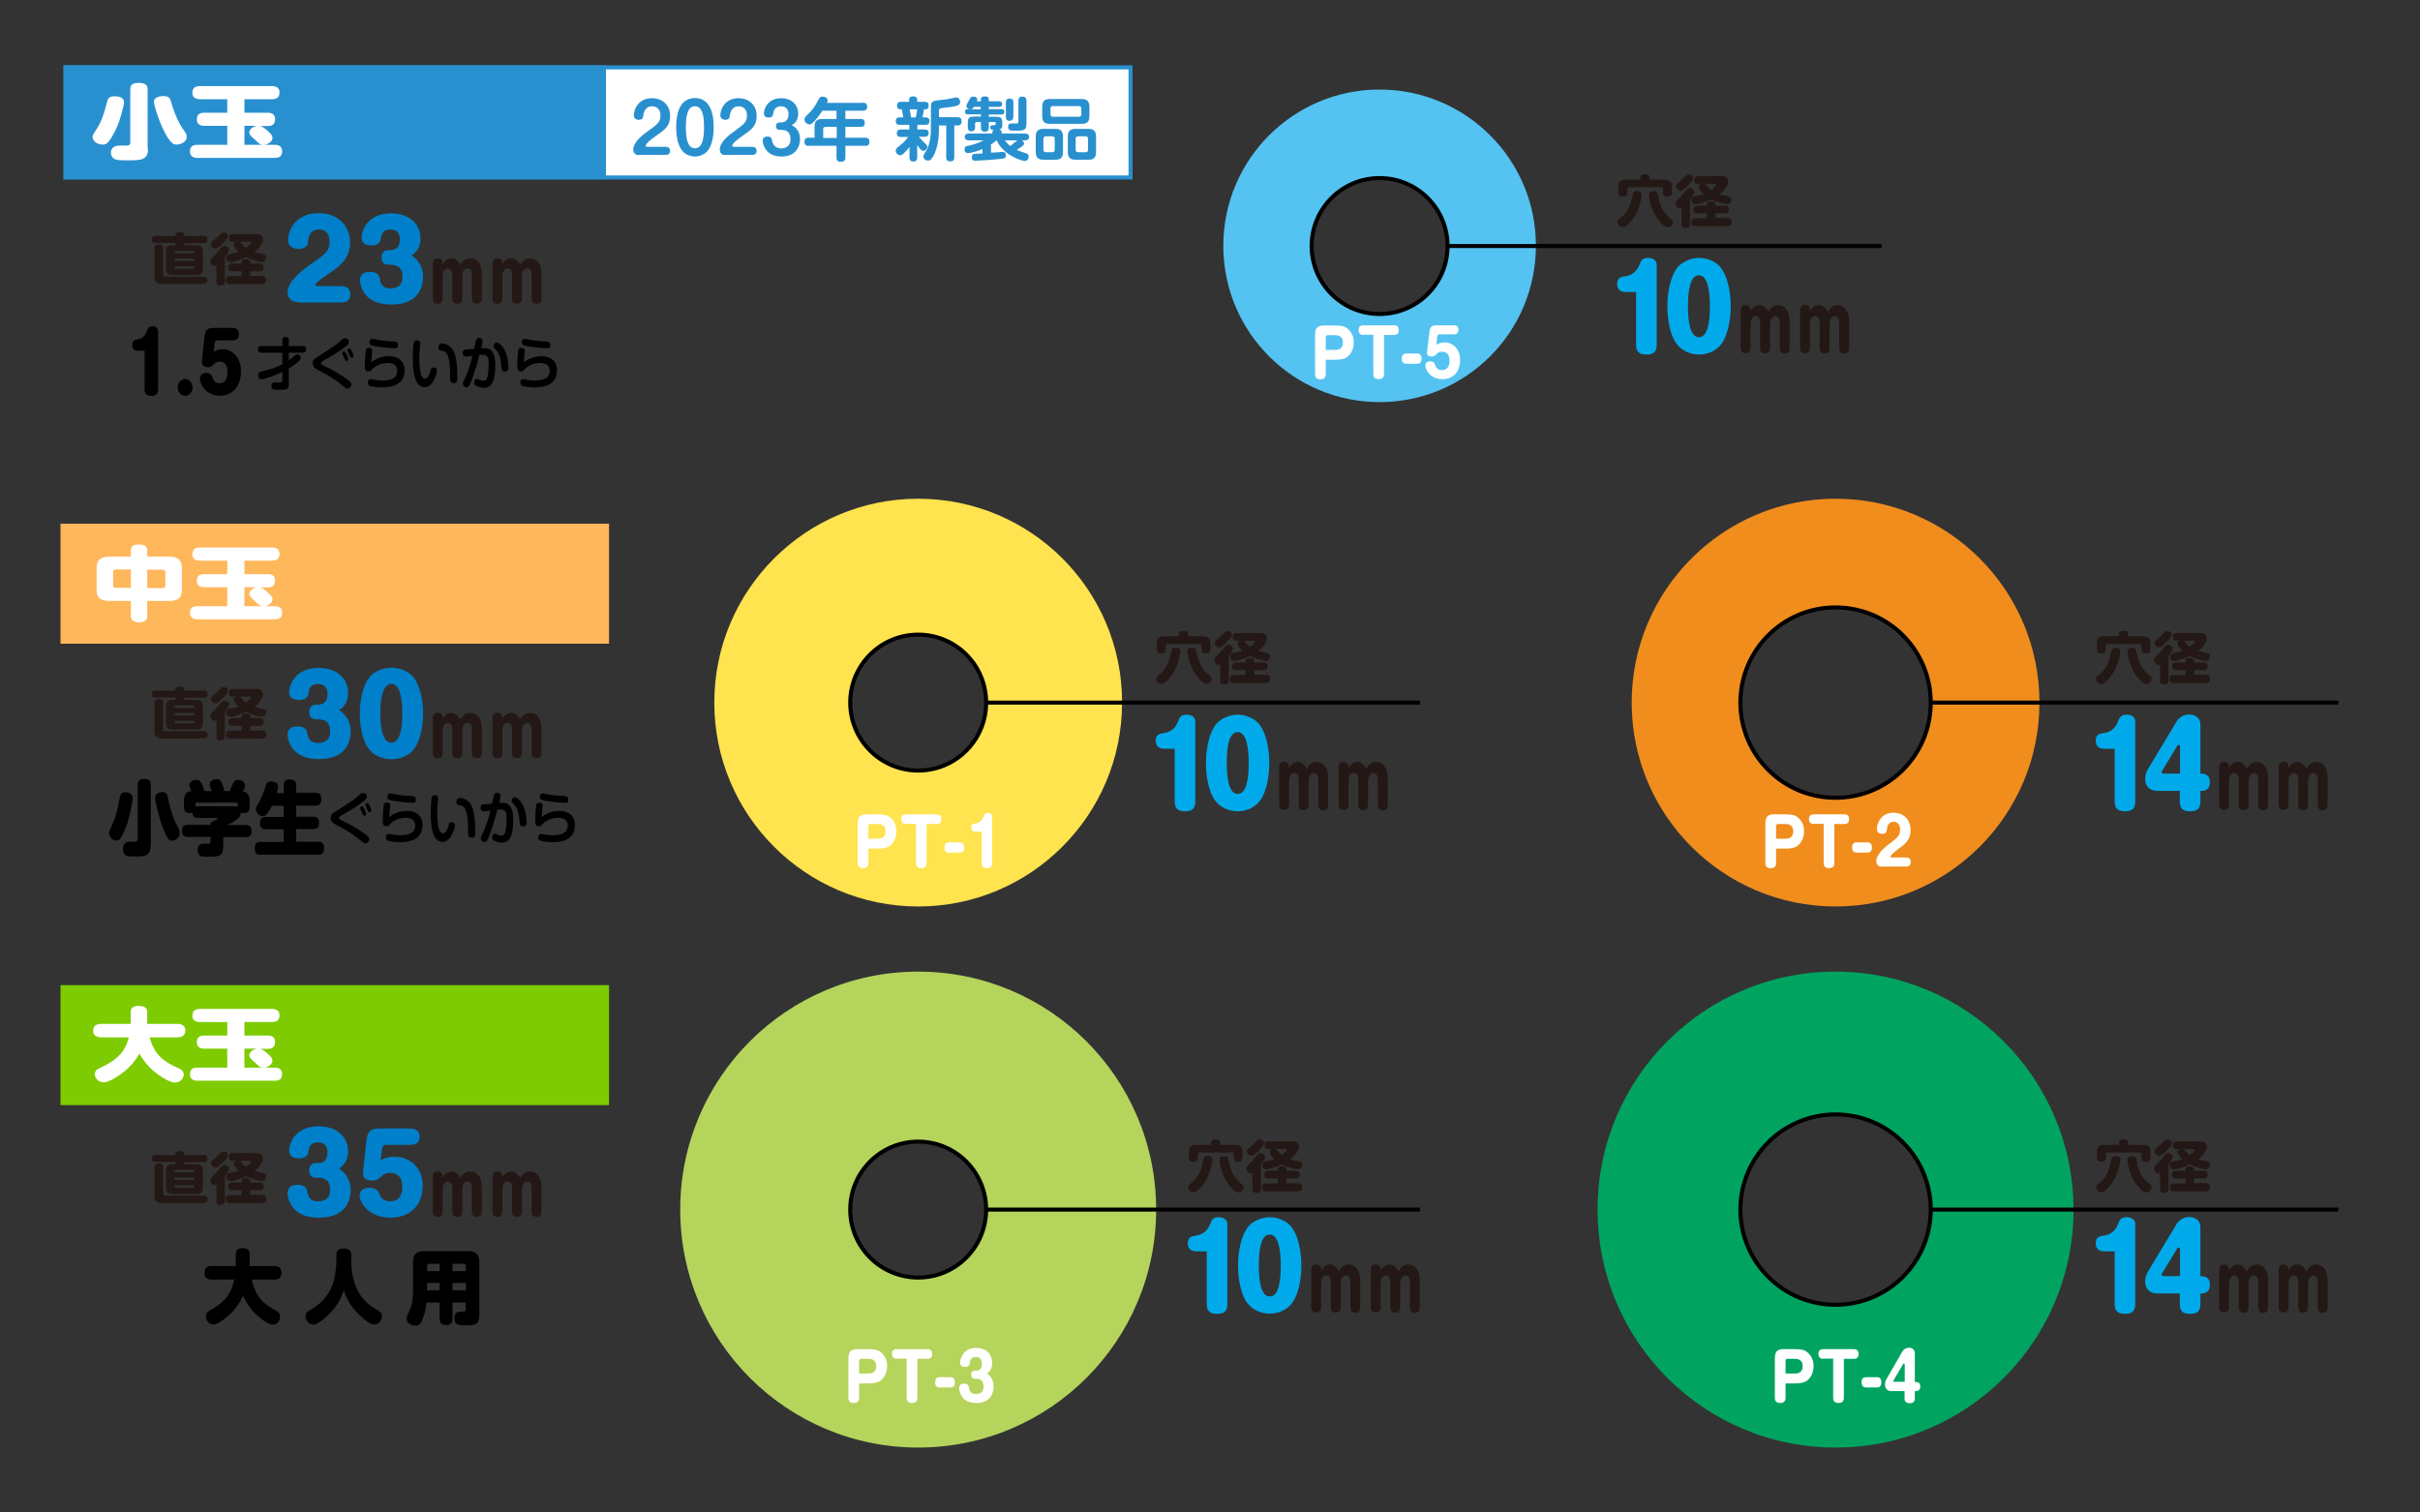 <?xml version="1.0" encoding="utf-8"?>
<!-- Generator: Adobe Illustrator 25.4.1, SVG Export Plug-In . SVG Version: 6.00 Build 0)  -->
<svg version="1.1" xmlns="http://www.w3.org/2000/svg" xmlns:xlink="http://www.w3.org/1999/xlink" x="0px" y="0px"
	 viewBox="0 0 1200 750" style="enable-background:new 0 0 1200 750;" xml:space="preserve">
<rect x="0" y="0" width="1200" height="750" fill="#333333" stroke="none"/>
<style type="text/css">
	.st0{fill:#00AAEA;}
	.st1{fill:#231815;}
	.st2{fill:#0080CB;}
	.st3{fill:#FFE34F;}
	.st4{fill:#F08D1D;}
	.st5{fill:#B5D45C;}
	.st6{fill:#00A460;}
	.st7{fill:#FFFFFF;}
	.st8{fill:#7DCB00;stroke:#7DCB00;stroke-width:3;stroke-miterlimit:10;}
	.st9{fill:#FFB75C;stroke:#FFB75C;stroke-width:3;stroke-miterlimit:10;}
	.st10{fill:#2990D0;}
	.st11{fill:none;stroke:#000000;stroke-width:2;stroke-miterlimit:10;}
	.st12{fill:#54C3F1;}
</style>
<g id="レイヤー_1">
</g>
<g id="イラスト">
</g>
<g id="文字">
	<g>
		<g>
			<path class="st0" d="M576.6,371.2c-2.1,0-3.5-1.6-3.5-3.9c0-3.3,2.2-3.5,4-3.8c1.2-0.2,5.1-0.7,7-5.6c0.8-2,1.3-3.5,4.4-3.5
				c3,0,4.2,1.8,4.2,3.2v39.9c0,2.4-0.7,4.8-4.9,4.8c-3.2,0-5.3-0.9-5.3-4.8v-26.2H576.6z"/>
			<path class="st0" d="M624.9,359.8c4.3,6.2,4.5,16.2,4.5,18.5c0,3.2-0.4,12.8-4.5,18.6c-2.2,3.2-6.5,5.4-11.2,5.4
				c-4.9,0-9.1-2.4-11.2-5.4c-4.2-5.8-4.5-15.6-4.5-18.6c0-2.3,0.2-12.2,4.5-18.5c3-4.3,8.5-5.4,11.2-5.4
				C617.3,354.4,622.3,355.9,624.9,359.8z M608.3,378.3c0,5.7,0.6,15.4,5.4,15.4c4.2,0,5.5-6.8,5.5-15.4c0-7.8-1.2-15.3-5.5-15.3
				S608.3,370.4,608.3,378.3z"/>
			<path class="st1" d="M658.6,398.9c0,1.3-0.3,2.9-2.4,2.9c-1.5,0-2.5-0.6-2.5-2.9v-12.1c0-1-0.1-3.5-2.2-3.5
				c-2.2,0-2.6,2.7-2.6,4.4v11.1c0,1.3-0.3,2.9-2.4,2.9c-1.4,0-2.5-0.4-2.5-2.9v-12.1c0-1.7-0.4-3.5-2.2-3.5c-2.3,0-2.6,3-2.6,4.4
				v11.1c0,1.3-0.3,2.9-2.4,2.9c-1.5,0-2.5-0.6-2.5-2.9v-18c0-1.3,0.3-2.9,2.4-2.9c2,0,2.5,1,2.5,3.1c0.6-1,1.7-3.1,4.3-3.1
				c1,0,3.1,0.4,4.5,3.5c0.5-0.9,1.9-3.5,4.9-3.5c2.6,0,5.7,2,5.7,8V398.9z"/>
			<path class="st1" d="M688.1,398.9c0,1.3-0.3,2.9-2.4,2.9c-1.5,0-2.5-0.6-2.5-2.9v-12.1c0-1-0.1-3.5-2.2-3.5
				c-2.2,0-2.6,2.7-2.6,4.4v11.1c0,1.3-0.3,2.9-2.4,2.9c-1.4,0-2.5-0.4-2.5-2.9v-12.1c0-1.7-0.4-3.5-2.2-3.5c-2.3,0-2.6,3-2.6,4.4
				v11.1c0,1.3-0.3,2.9-2.4,2.9c-1.5,0-2.5-0.6-2.5-2.9v-18c0-1.3,0.3-2.9,2.4-2.9c2,0,2.5,1,2.5,3.1c0.6-1,1.7-3.1,4.3-3.1
				c1,0,3.1,0.4,4.5,3.5c0.5-0.9,1.9-3.5,4.9-3.5c2.6,0,5.7,2,5.7,8V398.9z"/>
		</g>
		<g>
			<path class="st1" d="M585.3,322.9c0,0.9-1,8-5,12.9c-1.3,1.6-2.6,2.7-3.2,3c-0.3,0.2-0.7,0.3-1.1,0.3c-1.5,0-2.7-1.2-2.7-2.5
				c0-0.8,0.4-1.2,1.3-1.9c4.2-3.2,5.2-6.8,6.2-11.7c0.3-1.5,0.8-1.8,2.4-1.8C583.1,321.2,585.3,321.2,585.3,322.9z M596.7,315.6
				c2.4,0,3.5,0.9,3.5,3.5v2.8c0,1-0.3,2.1-2,2.1c-1.6,0-2.4-0.4-2.4-2.1v-1.7c0-0.5-0.2-0.8-0.8-0.8h-16.1c-0.5,0-0.8,0.3-0.8,0.8
				v1.7c0,0.8-0.2,2.1-2,2.1c-1.6,0-2.4-0.5-2.4-2.1V319c0-2.4,0.9-3.5,3.5-3.5h7.4v-1c0-1.3,0.9-1.7,2.1-1.7c1.4,0,2.5,0.2,2.5,1.7
				v1H596.7z M593.3,323.1c0.9,5.1,2.4,8.6,6.2,11.6c0.8,0.6,1.3,1,1.3,1.9c0,1.2-1.1,2.5-2.7,2.5c-1,0-2-0.7-3.5-2.4
				c-1.5-1.7-3.5-4.2-5-9.4c-0.5-1.7-0.8-3.7-0.8-4.5c0-1.6,2.2-1.6,2.3-1.6C592.6,321.2,593,321.8,593.3,323.1z"/>
			<path class="st1" d="M605,329.5c-0.1,0.1-0.3,0.2-0.7,0.2c-1.3,0-2.2-1.4-2.2-2.4c0-0.9,0.7-1.5,1.1-1.9c1.1-1.1,2.4-2.4,3.3-3.6
				c1.4-1.8,1.6-2.1,2.6-2.1c1,0,2.3,0.8,2.3,1.8c0,1-1.3,2.8-2.1,3.8v12.3c0,1.2-0.5,1.8-2.3,1.8c-1.9,0-1.9-1.2-1.9-1.8V329.5z
				 M610.9,314.7c0,1-1.6,2.7-2.6,3.7c-1.1,1.1-2.5,2.6-3.6,2.6c-1.1,0-2.3-1-2.3-2.2c0-0.8,0.4-1.2,1.7-2.2c1.2-0.9,1.9-1.7,3-2.9
				c0.5-0.5,1-0.7,1.5-0.7C610.1,312.9,610.9,314,610.9,314.7z M622,334.6h5.6c0.6,0,2.2,0,2.2,1.9c0,1.5-0.6,2.2-2.2,2.2H612
				c-0.5,0-2.2,0-2.2-1.9c0-1.7,0.9-2.1,2.2-2.1h5.6v-2.4h-4.8c-0.5,0-1.9,0-1.9-1.9c0-1.9,1.5-1.9,1.9-1.9h4.8v-0.6
				c0-1.1,0.6-1.6,2-1.6c1.5,0,2.3,0.3,2.3,1.6v0.6h4.7c0.6,0,1.9,0,1.9,1.9c0,1.9-1.2,1.9-1.9,1.9H622V334.6z M625.1,313.9
				c0.8,0,1.6,0,2.4,0.8c0.5,0.5,0.7,1.1,0.7,1.9c0,1.6-1.7,4.3-4.3,6.2c0.8,0.3,1.2,0.3,4.4,1c1.2,0.2,1.5,0.9,1.5,1.6
				c0,0.5-0.3,2.3-2.1,2.3c-1.1,0-4.9-0.8-7.9-2.4c-3.2,1.6-7,2.5-7.8,2.5c-1.2,0-2.1-1.1-2.1-2.3c0-0.8,0.4-1.4,1.6-1.7
				c3.4-0.7,3.8-0.8,4.6-1.1c-0.2-0.2-2.5-2.3-2.5-3.6c0-0.9,0.8-1.2,1.2-1.4h-1.6c-1.1,0-1.9-0.4-1.9-2c0-1.8,1.5-1.8,1.9-1.8
				H625.1z M616.7,317.7c0.1,0.1,0.3,0.2,0.6,0.6c1.4,1.6,1.9,2,2.5,2.4c1.8-1.3,2.4-2.4,2.4-2.6c0-0.1,0-0.4-0.5-0.4H616.7z"/>
		</g>
	</g>
	<g>
		<g>
			<path class="st0" d="M1042.7,371.2c-2.1,0-3.5-1.6-3.5-3.9c0-3.3,2.2-3.5,4-3.8c1.2-0.2,5.1-0.7,7-5.6c0.8-2,1.3-3.5,4.4-3.5
				c3,0,4.2,1.8,4.2,3.2v39.9c0,2.4-0.7,4.8-4.9,4.8c-3.2,0-5.3-0.9-5.3-4.8v-26.2H1042.7z"/>
			<path class="st0" d="M1069.1,392.1c-3.2,0-5.4-2.5-5.4-5.8c0-1.4,0.4-3.3,1.2-4.6l14.2-23.6c1.7-2.9,4.4-3.8,6.5-3.8
				c4.2,0,5.5,2.9,5.5,4.8v24.5c1.3,0,4.7,0,4.7,4.2c0,4.3-3,4.4-4.7,4.4v5.3c0,2.3-0.6,4.8-4.9,4.8c-3.3,0-5.3-0.9-5.3-4.8v-5.3
				H1069.1z M1081,383.6v-13.4c0-0.2-0.1-0.8-0.7-0.8c-0.3,0-0.5,0.2-0.7,0.5l-7.4,12.2c-0.2,0.3-0.3,0.5-0.3,0.8
				c0,0.4,0.3,0.7,0.8,0.7H1081z"/>
			<path class="st1" d="M1124.7,398.9c0,1.3-0.3,2.9-2.4,2.9c-1.5,0-2.5-0.6-2.5-2.9v-12.1c0-1-0.1-3.5-2.2-3.5
				c-2.2,0-2.6,2.7-2.6,4.4v11.1c0,1.3-0.3,2.9-2.4,2.9c-1.4,0-2.5-0.4-2.5-2.9v-12.1c0-1.7-0.4-3.5-2.2-3.5c-2.3,0-2.6,3-2.6,4.4
				v11.1c0,1.3-0.3,2.9-2.4,2.9c-1.5,0-2.5-0.6-2.5-2.9v-18c0-1.3,0.3-2.9,2.4-2.9c2,0,2.5,1,2.5,3.1c0.6-1,1.7-3.1,4.3-3.1
				c1,0,3.1,0.4,4.5,3.5c0.5-0.9,1.9-3.5,4.9-3.5c2.6,0,5.7,2,5.7,8V398.9z"/>
			<path class="st1" d="M1154.2,398.9c0,1.3-0.3,2.9-2.4,2.9c-1.5,0-2.5-0.6-2.5-2.9v-12.1c0-1-0.1-3.5-2.2-3.5
				c-2.2,0-2.6,2.7-2.6,4.4v11.1c0,1.3-0.3,2.9-2.4,2.9c-1.4,0-2.5-0.4-2.5-2.9v-12.1c0-1.7-0.4-3.5-2.2-3.5c-2.3,0-2.6,3-2.6,4.4
				v11.1c0,1.3-0.3,2.9-2.4,2.9c-1.5,0-2.5-0.6-2.5-2.9v-18c0-1.3,0.3-2.9,2.4-2.9c2,0,2.5,1,2.5,3.1c0.6-1,1.7-3.1,4.3-3.1
				c1,0,3.1,0.4,4.5,3.5c0.5-0.9,1.9-3.5,4.9-3.5c2.6,0,5.7,2,5.7,8V398.9z"/>
		</g>
		<g>
			<path class="st1" d="M1051.4,322.9c0,0.9-1,8-5,12.9c-1.3,1.6-2.6,2.7-3.2,3c-0.3,0.2-0.7,0.3-1.1,0.3c-1.5,0-2.7-1.2-2.7-2.5
				c0-0.8,0.4-1.2,1.3-1.9c4.2-3.2,5.2-6.8,6.2-11.7c0.3-1.5,0.8-1.8,2.4-1.8C1049.2,321.2,1051.4,321.2,1051.4,322.9z
				 M1062.8,315.6c2.4,0,3.5,0.9,3.5,3.5v2.8c0,1-0.3,2.1-2,2.1c-1.6,0-2.4-0.4-2.4-2.1v-1.7c0-0.5-0.2-0.8-0.8-0.8H1045
				c-0.5,0-0.8,0.3-0.8,0.8v1.7c0,0.8-0.2,2.1-2,2.1c-1.6,0-2.4-0.5-2.4-2.1V319c0-2.4,0.9-3.5,3.5-3.5h7.4v-1
				c0-1.3,0.9-1.7,2.1-1.7c1.4,0,2.5,0.2,2.5,1.7v1H1062.8z M1059.4,323.1c0.9,5.1,2.4,8.6,6.2,11.6c0.8,0.6,1.3,1,1.3,1.9
				c0,1.2-1.1,2.5-2.7,2.5c-1,0-2-0.7-3.5-2.4c-1.5-1.7-3.5-4.2-5-9.4c-0.5-1.7-0.8-3.7-0.8-4.5c0-1.6,2.2-1.6,2.3-1.6
				C1058.7,321.2,1059.1,321.8,1059.4,323.1z"/>
			<path class="st1" d="M1071,329.5c-0.1,0.1-0.3,0.2-0.7,0.2c-1.3,0-2.2-1.4-2.2-2.4c0-0.9,0.7-1.5,1.1-1.9
				c1.1-1.1,2.4-2.4,3.3-3.6c1.4-1.8,1.6-2.1,2.6-2.1c1,0,2.3,0.8,2.3,1.8c0,1-1.3,2.8-2.1,3.8v12.3c0,1.2-0.5,1.8-2.3,1.8
				c-1.9,0-1.9-1.2-1.9-1.8V329.5z M1076.9,314.7c0,1-1.6,2.7-2.6,3.7c-1.1,1.1-2.5,2.6-3.6,2.6c-1.1,0-2.3-1-2.3-2.2
				c0-0.8,0.4-1.2,1.7-2.2c1.2-0.9,1.9-1.7,3-2.9c0.5-0.5,1-0.7,1.5-0.7C1076.2,312.9,1076.9,314,1076.9,314.7z M1088.1,334.6h5.6
				c0.6,0,2.2,0,2.2,1.9c0,1.5-0.6,2.2-2.2,2.2h-15.6c-0.5,0-2.2,0-2.2-1.9c0-1.7,0.9-2.1,2.2-2.1h5.6v-2.4h-4.8
				c-0.5,0-1.9,0-1.9-1.9c0-1.9,1.5-1.9,1.9-1.9h4.8v-0.6c0-1.1,0.6-1.6,2-1.6c1.5,0,2.3,0.3,2.3,1.6v0.6h4.7c0.6,0,1.9,0,1.9,1.9
				c0,1.9-1.2,1.9-1.9,1.9h-4.7V334.6z M1091.2,313.9c0.8,0,1.6,0,2.4,0.8c0.5,0.5,0.7,1.1,0.7,1.9c0,1.6-1.7,4.3-4.3,6.2
				c0.8,0.3,1.2,0.3,4.4,1c1.2,0.2,1.5,0.9,1.5,1.6c0,0.5-0.3,2.3-2.1,2.3c-1.1,0-4.9-0.8-7.9-2.4c-3.2,1.6-7,2.5-7.8,2.5
				c-1.2,0-2.1-1.1-2.1-2.3c0-0.8,0.4-1.4,1.6-1.7c3.4-0.7,3.8-0.8,4.6-1.1c-0.2-0.2-2.5-2.3-2.5-3.6c0-0.9,0.8-1.2,1.2-1.4h-1.6
				c-1.1,0-1.9-0.4-1.9-2c0-1.8,1.5-1.8,1.9-1.8H1091.2z M1082.8,317.7c0.1,0.1,0.3,0.2,0.6,0.6c1.4,1.6,1.9,2,2.5,2.4
				c1.8-1.3,2.4-2.4,2.4-2.6c0-0.1,0-0.4-0.5-0.4H1082.8z"/>
		</g>
	</g>
	<g>
		<g>
			<path class="st0" d="M592.5,620.4c-2.1,0-3.5-1.6-3.5-3.9c0-3.3,2.2-3.5,4-3.8c1.2-0.2,5.1-0.7,7-5.6c0.8-2,1.3-3.5,4.4-3.5
				c3,0,4.2,1.8,4.2,3.2v39.9c0,2.4-0.7,4.8-4.9,4.8c-3.2,0-5.3-0.9-5.3-4.8v-26.2H592.5z"/>
			<path class="st0" d="M640.8,609c4.3,6.2,4.5,16.2,4.5,18.5c0,3.2-0.4,12.8-4.5,18.5c-2.2,3.2-6.5,5.4-11.2,5.4
				c-4.9,0-9.1-2.4-11.2-5.4c-4.2-5.8-4.5-15.6-4.5-18.5c0-2.3,0.2-12.2,4.5-18.5c3-4.3,8.5-5.4,11.2-5.4
				C633.2,603.6,638.2,605.1,640.8,609z M624.2,627.5c0,5.7,0.6,15.4,5.4,15.4c4.2,0,5.5-6.8,5.5-15.4c0-7.8-1.2-15.3-5.5-15.3
				C625.3,612.1,624.2,619.6,624.2,627.5z"/>
			<path class="st1" d="M674.5,648.1c0,1.3-0.3,2.9-2.4,2.9c-1.5,0-2.5-0.6-2.5-2.9V636c0-1-0.1-3.5-2.2-3.5c-2.2,0-2.6,2.7-2.6,4.4
				v11.1c0,1.3-0.3,2.9-2.4,2.9c-1.4,0-2.5-0.4-2.5-2.9v-12.1c0-1.7-0.4-3.5-2.2-3.5c-2.3,0-2.6,3-2.6,4.4v11.1
				c0,1.3-0.3,2.9-2.4,2.9c-1.5,0-2.5-0.6-2.5-2.9v-18c0-1.3,0.3-2.9,2.4-2.9c2,0,2.5,1,2.5,3.1c0.6-1,1.7-3.1,4.3-3.1
				c1,0,3.1,0.4,4.5,3.5c0.5-0.9,1.9-3.5,4.9-3.5c2.6,0,5.7,2,5.7,8V648.1z"/>
			<path class="st1" d="M704,648.1c0,1.3-0.3,2.9-2.4,2.9c-1.5,0-2.5-0.6-2.5-2.9V636c0-1-0.1-3.5-2.2-3.5c-2.2,0-2.6,2.7-2.6,4.4
				v11.1c0,1.3-0.3,2.9-2.4,2.9c-1.4,0-2.5-0.4-2.5-2.9v-12.1c0-1.7-0.4-3.5-2.2-3.5c-2.3,0-2.6,3-2.6,4.4v11.1
				c0,1.3-0.3,2.9-2.4,2.9c-1.5,0-2.5-0.6-2.5-2.9v-18c0-1.3,0.3-2.9,2.4-2.9c2,0,2.5,1,2.5,3.1c0.6-1,1.7-3.1,4.3-3.1
				c1,0,3.1,0.4,4.5,3.5c0.5-0.9,1.9-3.5,4.9-3.5c2.6,0,5.7,2,5.7,8V648.1z"/>
		</g>
		<g>
			<path class="st1" d="M601.2,575c0,0.9-1,8-5,12.9c-1.3,1.5-2.6,2.7-3.2,3c-0.3,0.2-0.7,0.3-1.1,0.3c-1.5,0-2.7-1.2-2.7-2.5
				c0-0.8,0.4-1.2,1.3-1.9c4.2-3.2,5.2-6.8,6.2-11.7c0.3-1.5,0.8-1.8,2.4-1.8C599,573.3,601.2,573.3,601.2,575z M612.6,567.7
				c2.4,0,3.5,0.9,3.5,3.5v2.8c0,1-0.3,2.1-2,2.1c-1.6,0-2.4-0.4-2.4-2.1v-1.7c0-0.5-0.2-0.8-0.8-0.8h-16.1c-0.5,0-0.8,0.3-0.8,0.8
				v1.7c0,0.8-0.2,2.1-2,2.1c-1.6,0-2.4-0.5-2.4-2.1v-2.8c0-2.4,0.9-3.5,3.5-3.5h7.4v-1c0-1.3,0.9-1.7,2.1-1.7
				c1.4,0,2.5,0.2,2.5,1.7v1H612.6z M609.2,575.3c0.9,5.1,2.4,8.6,6.2,11.6c0.8,0.6,1.3,1,1.3,1.9c0,1.2-1.1,2.5-2.7,2.5
				c-1,0-2-0.7-3.5-2.4c-1.5-1.7-3.5-4.2-5-9.4c-0.5-1.7-0.8-3.7-0.8-4.5c0-1.6,2.2-1.6,2.3-1.6
				C608.5,573.3,608.9,573.9,609.2,575.3z"/>
			<path class="st1" d="M620.9,581.6c-0.1,0.1-0.3,0.2-0.7,0.2c-1.3,0-2.2-1.4-2.2-2.4c0-0.9,0.7-1.5,1.1-1.9
				c1.1-1.1,2.4-2.4,3.3-3.6c1.4-1.8,1.6-2.1,2.6-2.1c1,0,2.3,0.8,2.3,1.8c0,1-1.3,2.8-2.1,3.8v12.3c0,1.2-0.5,1.8-2.3,1.8
				c-1.9,0-1.9-1.2-1.9-1.8V581.6z M626.8,566.8c0,1-1.6,2.7-2.6,3.7c-1.1,1.1-2.5,2.6-3.6,2.6c-1.1,0-2.3-1-2.3-2.2
				c0-0.8,0.4-1.2,1.7-2.2c1.2-0.9,1.9-1.7,3-2.9c0.5-0.5,1-0.7,1.5-0.7C626,565,626.8,566.1,626.8,566.8z M637.9,586.7h5.6
				c0.6,0,2.2,0,2.2,1.9c0,1.5-0.6,2.2-2.2,2.2H628c-0.5,0-2.2,0-2.2-1.9c0-1.7,0.9-2.1,2.2-2.1h5.6v-2.4h-4.8c-0.5,0-1.9,0-1.9-1.9
				c0-1.9,1.5-1.9,1.9-1.9h4.8v-0.6c0-1.1,0.6-1.6,2-1.6c1.5,0,2.3,0.3,2.3,1.6v0.6h4.7c0.6,0,1.9,0,1.9,1.9s-1.2,1.9-1.9,1.9h-4.7
				V586.7z M641,566c0.8,0,1.6,0,2.4,0.8c0.5,0.5,0.7,1.1,0.7,1.9c0,1.6-1.7,4.3-4.3,6.2c0.8,0.3,1.2,0.3,4.4,1
				c1.2,0.2,1.5,0.9,1.5,1.6c0,0.5-0.3,2.3-2.1,2.3c-1.1,0-4.9-0.8-7.9-2.4c-3.2,1.6-7,2.5-7.8,2.5c-1.2,0-2.1-1.1-2.1-2.3
				c0-0.8,0.4-1.4,1.6-1.7c3.4-0.7,3.8-0.8,4.6-1.1c-0.2-0.2-2.5-2.3-2.5-3.6c0-0.9,0.8-1.2,1.2-1.4H629c-1.1,0-1.9-0.4-1.9-2
				c0-1.8,1.5-1.8,1.9-1.8H641z M632.6,569.8c0.1,0.1,0.3,0.2,0.6,0.6c1.4,1.5,1.9,2,2.5,2.4c1.8-1.3,2.4-2.4,2.4-2.6
				c0-0.1,0-0.4-0.5-0.4H632.6z"/>
		</g>
	</g>
	<g>
		<g>
			<path class="st0" d="M1042.7,620.4c-2.1,0-3.5-1.6-3.5-3.9c0-3.3,2.2-3.5,4-3.8c1.2-0.2,5.1-0.7,7-5.6c0.8-2,1.3-3.5,4.4-3.5
				c3,0,4.2,1.8,4.2,3.2v39.9c0,2.4-0.7,4.8-4.9,4.8c-3.2,0-5.3-0.9-5.3-4.8v-26.2H1042.7z"/>
			<path class="st0" d="M1069.1,641.3c-3.2,0-5.4-2.5-5.4-5.8c0-1.4,0.4-3.3,1.2-4.6l14.2-23.6c1.7-2.9,4.4-3.8,6.5-3.8
				c4.2,0,5.5,2.9,5.5,4.8v24.5c1.3,0,4.7,0,4.7,4.2c0,4.3-3,4.4-4.7,4.4v5.3c0,2.3-0.6,4.8-4.9,4.8c-3.3,0-5.3-0.9-5.3-4.8v-5.3
				H1069.1z M1081,632.8v-13.4c0-0.2-0.1-0.8-0.7-0.8c-0.3,0-0.5,0.2-0.7,0.5l-7.4,12.2c-0.2,0.3-0.3,0.5-0.3,0.8
				c0,0.4,0.3,0.7,0.8,0.7H1081z"/>
			<path class="st1" d="M1124.7,648.1c0,1.3-0.3,2.9-2.4,2.9c-1.5,0-2.5-0.6-2.5-2.9V636c0-1-0.1-3.5-2.2-3.5
				c-2.2,0-2.6,2.7-2.6,4.4v11.1c0,1.3-0.3,2.9-2.4,2.9c-1.4,0-2.5-0.4-2.5-2.9v-12.1c0-1.7-0.4-3.5-2.2-3.5c-2.3,0-2.6,3-2.6,4.4
				v11.1c0,1.3-0.3,2.9-2.4,2.9c-1.5,0-2.5-0.6-2.5-2.9v-18c0-1.3,0.3-2.9,2.4-2.9c2,0,2.5,1,2.5,3.1c0.6-1,1.7-3.1,4.3-3.1
				c1,0,3.1,0.4,4.5,3.5c0.5-0.9,1.9-3.5,4.9-3.5c2.6,0,5.7,2,5.7,8V648.1z"/>
			<path class="st1" d="M1154.2,648.1c0,1.3-0.3,2.9-2.4,2.9c-1.5,0-2.5-0.6-2.5-2.9V636c0-1-0.1-3.5-2.2-3.5
				c-2.2,0-2.6,2.7-2.6,4.4v11.1c0,1.3-0.3,2.9-2.4,2.9c-1.4,0-2.5-0.4-2.5-2.9v-12.1c0-1.7-0.4-3.5-2.2-3.5c-2.3,0-2.6,3-2.6,4.4
				v11.1c0,1.3-0.3,2.9-2.4,2.9c-1.5,0-2.5-0.6-2.5-2.9v-18c0-1.3,0.3-2.9,2.4-2.9c2,0,2.5,1,2.5,3.1c0.6-1,1.7-3.1,4.3-3.1
				c1,0,3.1,0.4,4.5,3.5c0.5-0.9,1.9-3.5,4.9-3.5c2.6,0,5.7,2,5.7,8V648.1z"/>
		</g>
		<g>
			<path class="st1" d="M1051.4,575c0,0.9-1,8-5,12.9c-1.3,1.5-2.6,2.7-3.2,3c-0.3,0.2-0.7,0.3-1.1,0.3c-1.5,0-2.7-1.2-2.7-2.5
				c0-0.8,0.4-1.2,1.3-1.9c4.2-3.2,5.2-6.8,6.2-11.7c0.3-1.5,0.8-1.8,2.4-1.8C1049.2,573.3,1051.4,573.3,1051.4,575z M1062.8,567.7
				c2.4,0,3.5,0.9,3.5,3.5v2.8c0,1-0.3,2.1-2,2.1c-1.6,0-2.4-0.4-2.4-2.1v-1.7c0-0.5-0.2-0.8-0.8-0.8H1045c-0.5,0-0.8,0.3-0.8,0.8
				v1.7c0,0.8-0.2,2.1-2,2.1c-1.6,0-2.4-0.5-2.4-2.1v-2.8c0-2.4,0.9-3.5,3.5-3.5h7.4v-1c0-1.3,0.9-1.7,2.1-1.7
				c1.4,0,2.5,0.2,2.5,1.7v1H1062.8z M1059.4,575.3c0.9,5.1,2.4,8.6,6.2,11.6c0.8,0.6,1.3,1,1.3,1.9c0,1.2-1.1,2.5-2.7,2.5
				c-1,0-2-0.7-3.5-2.4c-1.5-1.7-3.5-4.2-5-9.4c-0.5-1.7-0.8-3.7-0.8-4.5c0-1.6,2.2-1.6,2.3-1.6
				C1058.7,573.3,1059.1,573.9,1059.4,575.3z"/>
			<path class="st1" d="M1071,581.6c-0.1,0.1-0.3,0.2-0.7,0.2c-1.3,0-2.2-1.4-2.2-2.4c0-0.9,0.7-1.5,1.1-1.9
				c1.1-1.1,2.4-2.4,3.3-3.6c1.4-1.8,1.6-2.1,2.6-2.1c1,0,2.3,0.8,2.3,1.8c0,1-1.3,2.8-2.1,3.8v12.3c0,1.2-0.5,1.8-2.3,1.8
				c-1.9,0-1.9-1.2-1.9-1.8V581.6z M1076.9,566.8c0,1-1.6,2.7-2.6,3.7c-1.1,1.1-2.5,2.6-3.6,2.6c-1.1,0-2.3-1-2.3-2.2
				c0-0.8,0.4-1.2,1.7-2.2c1.2-0.9,1.9-1.7,3-2.9c0.5-0.5,1-0.7,1.5-0.7C1076.2,565,1076.9,566.1,1076.9,566.8z M1088.1,586.7h5.6
				c0.6,0,2.2,0,2.2,1.9c0,1.5-0.6,2.2-2.2,2.2h-15.6c-0.5,0-2.2,0-2.2-1.9c0-1.7,0.9-2.1,2.2-2.1h5.6v-2.4h-4.8
				c-0.5,0-1.9,0-1.9-1.9c0-1.9,1.5-1.9,1.9-1.9h4.8v-0.6c0-1.1,0.6-1.6,2-1.6c1.5,0,2.3,0.3,2.3,1.6v0.6h4.7c0.6,0,1.9,0,1.9,1.9
				s-1.2,1.9-1.9,1.9h-4.7V586.7z M1091.2,566c0.8,0,1.6,0,2.4,0.8c0.5,0.5,0.7,1.1,0.7,1.9c0,1.6-1.7,4.3-4.3,6.2
				c0.8,0.3,1.2,0.3,4.4,1c1.2,0.2,1.5,0.9,1.5,1.6c0,0.5-0.3,2.3-2.1,2.3c-1.1,0-4.9-0.8-7.9-2.4c-3.2,1.6-7,2.5-7.8,2.5
				c-1.2,0-2.1-1.1-2.1-2.3c0-0.8,0.4-1.4,1.6-1.7c3.4-0.7,3.8-0.8,4.6-1.1c-0.2-0.2-2.5-2.3-2.5-3.6c0-0.9,0.8-1.2,1.2-1.4h-1.6
				c-1.1,0-1.9-0.4-1.9-2c0-1.8,1.5-1.8,1.9-1.8H1091.2z M1082.8,569.8c0.1,0.1,0.3,0.2,0.6,0.6c1.4,1.5,1.9,2,2.5,2.4
				c1.8-1.3,2.4-2.4,2.4-2.6c0-0.1,0-0.4-0.5-0.4H1082.8z"/>
		</g>
	</g>
	<g>
		<g>
			<path class="st2" d="M173.9,362.8c0,2.9-0.9,13.6-15.6,13.6c-5.1,0-9.6-1.1-12.7-4.6c-1.9-2.3-3-5.3-3-7.6c0-2,1.2-4,4.8-4
				c2.4,0,4.5,0.7,4.9,3c0.4,2.2,0.8,5.2,5.5,5.2c3.3,0,5.9-1.5,5.9-5.6c0-1.5,0-6.1-5.9-6.1c-1.9,0-4.5,0-4.5-3.6
				c0-3.7,2.7-3.7,4.5-3.7c3,0,4.6-1.8,4.6-5.5c0-2.6-1.4-4.7-4.4-4.7c-2.5,0-4.5,0.6-5,4.3c-0.2,1.3-0.6,3.6-4.7,3.6
				c-2.7,0-4.9-1-4.9-4c0-3.4,3-11.9,14.5-11.9c9.2,0,14.7,5.2,14.7,12.5c0,0.9,0,5.7-4.4,8.4C169.5,353,173.9,356.1,173.9,362.8z"
				/>
			<path class="st2" d="M205.3,336.2c4.3,5.9,4.5,15.4,4.5,17.6c0,3-0.4,12.1-4.5,17.6c-2.2,3-6.5,5.1-11.2,5.1
				c-4.9,0-9.1-2.3-11.2-5.1c-4.2-5.5-4.5-14.8-4.5-17.6c0-2.2,0.2-11.6,4.5-17.6c3-4.1,8.5-5.1,11.2-5.1
				C197.6,331.1,202.6,332.5,205.3,336.2z M188.6,353.7c0,5.4,0.6,14.6,5.4,14.6c4.2,0,5.5-6.4,5.5-14.6c0-7.4-1.2-14.6-5.5-14.6
				C189.8,339.2,188.6,346.3,188.6,353.7z"/>
			<path class="st1" d="M238.9,373.3c0,1.2-0.3,2.7-2.4,2.7c-1.5,0-2.5-0.5-2.5-2.7v-11.5c0-1-0.1-3.3-2.2-3.3
				c-2.2,0-2.6,2.6-2.6,4.2v10.6c0,1.2-0.3,2.7-2.4,2.7c-1.4,0-2.5-0.4-2.5-2.7v-11.5c0-1.6-0.4-3.3-2.2-3.3c-2.3,0-2.6,2.8-2.6,4.2
				v10.6c0,1.2-0.3,2.7-2.4,2.7c-1.5,0-2.5-0.5-2.5-2.7v-17.1c0-1.2,0.3-2.7,2.4-2.7c2,0,2.5,0.9,2.5,3c0.6-1,1.7-3,4.3-3
				c1,0,3.1,0.4,4.5,3.3c0.5-0.9,1.9-3.3,4.9-3.3c2.6,0,5.7,1.9,5.7,7.6V373.3z"/>
			<path class="st1" d="M268.5,373.3c0,1.2-0.3,2.7-2.4,2.7c-1.5,0-2.5-0.5-2.5-2.7v-11.5c0-1-0.1-3.3-2.2-3.3
				c-2.2,0-2.6,2.6-2.6,4.2v10.6c0,1.2-0.3,2.7-2.4,2.7c-1.4,0-2.5-0.4-2.5-2.7v-11.5c0-1.6-0.4-3.3-2.2-3.3c-2.3,0-2.6,2.8-2.6,4.2
				v10.6c0,1.2-0.3,2.7-2.4,2.7c-1.5,0-2.5-0.5-2.5-2.7v-17.1c0-1.2,0.3-2.7,2.4-2.7c2,0,2.5,0.9,2.5,3c0.6-1,1.7-3,4.3-3
				c1,0,3.1,0.4,4.5,3.3c0.5-0.9,1.9-3.3,4.9-3.3c2.6,0,5.7,1.9,5.7,7.6V373.3z"/>
		</g>
		<g>
			<g>
				<path class="st1" d="M86.9,346.9v-1h-9.8c-0.8,0-1.8-0.2-1.8-1.8c0-1.7,1.2-1.7,1.8-1.7h9.8V342c0-1.1,0.7-1.5,2.4-1.5
					c1.5,0,2,0.6,2,1.5v0.4h9.8c0.5,0,1.8,0,1.8,1.8s-1.4,1.8-1.8,1.8h-9.8v1h5.8c2.2,0,3.5,0.7,3.5,3.3v8.2c0,2.6-1.3,3.3-3.5,3.3
					H85.7c-2.3,0-3.4-0.8-3.4-3.3v-8.2c0-2.5,1.1-3.3,3.4-3.3H86.9z M80.9,361.8c0,0.5,0.3,0.8,0.8,0.8h19.1c0.5,0,2.1,0,2.1,1.8
					c0,1.6-1.3,1.8-2.1,1.8H80.5c-2.4,0-3.9-0.7-3.9-3.7v-13.8c0-0.5,0-2.1,2.1-2.1c1.9,0,2.2,0.9,2.2,2.1V361.8z M86.6,351h9.7
					v-0.7c0-0.3-0.2-0.5-0.6-0.5h-8.5c-0.4,0-0.6,0.2-0.6,0.5V351z M96.3,353.6h-9.7v1.2h9.7V353.6z M86.6,357.4v0.8
					c0,0.3,0.2,0.5,0.6,0.5h8.5c0.4,0,0.6-0.2,0.6-0.5v-0.8H86.6z"/>
				<path class="st1" d="M107.2,357.2c-0.1,0.1-0.3,0.2-0.7,0.2c-1.3,0-2.2-1.4-2.2-2.4c0-0.9,0.7-1.5,1.1-1.9
					c1.1-1.1,2.4-2.4,3.3-3.6c1.4-1.8,1.6-2.1,2.6-2.1c1,0,2.3,0.8,2.3,1.8c0,1-1.3,2.8-2.1,3.8v12.3c0,1.2-0.5,1.8-2.3,1.8
					c-1.9,0-1.9-1.2-1.9-1.8V357.2z M113.1,342.4c0,1-1.6,2.7-2.6,3.7c-1.1,1.1-2.5,2.6-3.6,2.6c-1.1,0-2.3-1-2.3-2.2
					c0-0.8,0.4-1.2,1.7-2.2c1.2-0.9,1.9-1.7,3-2.9c0.5-0.5,1-0.7,1.5-0.7C112.3,340.6,113.1,341.7,113.1,342.4z M124.2,362.2h5.6
					c0.6,0,2.2,0,2.2,1.9c0,1.5-0.6,2.2-2.2,2.2h-15.6c-0.5,0-2.2,0-2.2-1.9c0-1.7,0.9-2.1,2.2-2.1h5.6v-2.4h-4.8
					c-0.5,0-1.9,0-1.9-1.9c0-1.9,1.5-1.9,1.9-1.9h4.8v-0.6c0-1.1,0.6-1.6,2-1.6c1.5,0,2.3,0.3,2.3,1.6v0.6h4.7c0.6,0,1.9,0,1.9,1.9
					c0,1.9-1.2,1.9-1.9,1.9h-4.7V362.2z M127.3,341.6c0.8,0,1.6,0,2.4,0.8c0.5,0.5,0.7,1.1,0.7,1.9c0,1.6-1.7,4.3-4.3,6.2
					c0.8,0.3,1.2,0.3,4.4,1c1.2,0.2,1.5,0.9,1.5,1.6c0,0.5-0.3,2.3-2.1,2.3c-1.1,0-4.9-0.8-7.9-2.4c-3.2,1.6-7,2.5-7.8,2.5
					c-1.2,0-2.1-1.1-2.1-2.3c0-0.8,0.4-1.4,1.6-1.7c3.4-0.7,3.8-0.8,4.6-1.1c-0.2-0.2-2.5-2.3-2.5-3.6c0-0.9,0.8-1.2,1.2-1.4h-1.6
					c-1.1,0-1.9-0.4-1.9-2c0-1.8,1.5-1.8,1.9-1.8H127.3z M118.9,345.4c0.1,0.1,0.3,0.2,0.6,0.6c1.4,1.6,1.9,2,2.5,2.4
					c1.8-1.3,2.4-2.4,2.4-2.6c0-0.1,0-0.4-0.5-0.4H118.9z"/>
			</g>
		</g>
	</g>
	<g>
		<g>
			<path class="st2" d="M173.9,590.2c0,2.9-0.9,13.6-15.6,13.6c-5.1,0-9.6-1.1-12.7-4.6c-1.9-2.3-3-5.3-3-7.6c0-2,1.2-4.1,4.8-4.1
				c2.4,0,4.5,0.7,4.9,3c0.4,2.2,0.8,5.2,5.5,5.2c3.3,0,5.9-1.5,5.9-5.6c0-1.5,0-6.1-5.9-6.1c-1.9,0-4.5,0-4.5-3.6
				c0-3.7,2.7-3.7,4.5-3.7c3,0,4.6-1.8,4.6-5.5c0-2.6-1.4-4.7-4.4-4.7c-2.5,0-4.5,0.6-5,4.3c-0.2,1.3-0.6,3.6-4.7,3.6
				c-2.7,0-4.9-1-4.9-4c0-3.4,3-11.9,14.5-11.9c9.2,0,14.7,5.2,14.7,12.5c0,0.9,0,5.7-4.4,8.4C169.5,580.4,173.9,583.5,173.9,590.2z
				"/>
			<path class="st2" d="M181.7,565.5c0.6-5.4,3.2-5.9,6.8-5.9h14.8c1.1,0,4.8,0.1,4.8,4c0,4.1-3.5,4.1-4.8,4.1h-12
				c-1.3,0-1.7,1.1-1.8,1.5l-0.7,6.1c0.9-0.5,2.9-1.7,6.8-1.7c7.4,0,14,5.2,14,14.2c0,11.7-8.3,16-15.9,16
				c-11.5,0-15.4-8.1-15.4-10.9c0-2.9,2.3-3.9,4.7-3.9c1.7,0,4,0.3,5,2.7c0.5,1.4,1.5,4,5.5,4c5.8,0,6-5.5,6-7.4
				c0-4.4-2.4-6.7-5.9-6.7c-2.8,0-3.9,1.1-5.1,2.3c-0.2,0.2-1.5,1.5-4,1.5c-1.4,0-4.9-0.3-4.5-4.1L181.7,565.5z"/>
			<path class="st1" d="M238.9,600.7c0,1.2-0.3,2.7-2.4,2.7c-1.5,0-2.5-0.5-2.5-2.7v-11.5c0-1-0.1-3.3-2.2-3.3
				c-2.2,0-2.6,2.6-2.6,4.2v10.6c0,1.2-0.3,2.7-2.4,2.7c-1.4,0-2.5-0.4-2.5-2.7v-11.5c0-1.6-0.4-3.3-2.2-3.3c-2.3,0-2.6,2.8-2.6,4.2
				v10.6c0,1.2-0.3,2.7-2.4,2.7c-1.5,0-2.5-0.5-2.5-2.7v-17.1c0-1.2,0.3-2.7,2.4-2.7c2,0,2.5,0.9,2.5,3c0.6-1,1.7-3,4.3-3
				c1,0,3.1,0.4,4.5,3.3c0.5-0.9,1.9-3.3,4.9-3.3c2.6,0,5.7,1.9,5.7,7.6V600.7z"/>
			<path class="st1" d="M268.5,600.7c0,1.2-0.3,2.7-2.4,2.7c-1.5,0-2.5-0.5-2.5-2.7v-11.5c0-1-0.1-3.3-2.2-3.3
				c-2.2,0-2.6,2.6-2.6,4.2v10.6c0,1.2-0.3,2.7-2.4,2.7c-1.4,0-2.5-0.4-2.5-2.7v-11.5c0-1.6-0.4-3.3-2.2-3.3c-2.3,0-2.6,2.8-2.6,4.2
				v10.6c0,1.2-0.3,2.7-2.4,2.7c-1.5,0-2.5-0.5-2.5-2.7v-17.1c0-1.2,0.3-2.7,2.4-2.7c2,0,2.5,0.9,2.5,3c0.6-1,1.7-3,4.3-3
				c1,0,3.1,0.4,4.5,3.3c0.5-0.9,1.9-3.3,4.9-3.3c2.6,0,5.7,1.9,5.7,7.6V600.7z"/>
		</g>
		<g>
			<g>
				<path class="st1" d="M86.9,577.2v-1h-9.8c-0.8,0-1.8-0.2-1.8-1.8c0-1.7,1.2-1.7,1.8-1.7h9.8v-0.4c0-1.1,0.7-1.5,2.4-1.5
					c1.5,0,2,0.6,2,1.5v0.4h9.8c0.5,0,1.8,0,1.8,1.8s-1.4,1.8-1.8,1.8h-9.8v1h5.8c2.2,0,3.5,0.7,3.5,3.3v8.2c0,2.6-1.3,3.3-3.5,3.3
					H85.7c-2.3,0-3.4-0.8-3.4-3.3v-8.2c0-2.5,1.1-3.3,3.4-3.3H86.9z M80.9,592.1c0,0.5,0.3,0.8,0.8,0.8h19.1c0.5,0,2.1,0,2.1,1.8
					c0,1.6-1.3,1.8-2.1,1.8H80.5c-2.4,0-3.9-0.7-3.9-3.7v-13.8c0-0.5,0-2.1,2.1-2.1c1.9,0,2.2,0.9,2.2,2.1V592.1z M86.6,581.3h9.7
					v-0.7c0-0.3-0.2-0.5-0.6-0.5h-8.5c-0.4,0-0.6,0.2-0.6,0.5V581.3z M96.3,583.9h-9.7v1.2h9.7V583.9z M86.6,587.7v0.8
					c0,0.3,0.2,0.5,0.6,0.5h8.5c0.4,0,0.6-0.2,0.6-0.5v-0.8H86.6z"/>
				<path class="st1" d="M107.2,587.5c-0.1,0.1-0.3,0.2-0.7,0.2c-1.3,0-2.2-1.4-2.2-2.4c0-0.9,0.7-1.5,1.1-1.9
					c1.1-1.1,2.4-2.4,3.3-3.6c1.4-1.8,1.6-2.1,2.6-2.1c1,0,2.3,0.8,2.3,1.8c0,1-1.3,2.8-2.1,3.8v12.3c0,1.2-0.5,1.8-2.3,1.8
					c-1.9,0-1.9-1.2-1.9-1.8V587.5z M113.1,572.7c0,1-1.6,2.7-2.6,3.7c-1.1,1.1-2.5,2.6-3.6,2.6c-1.1,0-2.3-1-2.3-2.2
					c0-0.8,0.4-1.2,1.7-2.2c1.2-0.9,1.9-1.7,3-2.9c0.5-0.5,1-0.7,1.5-0.7C112.3,570.9,113.1,572,113.1,572.7z M124.2,592.5h5.6
					c0.6,0,2.2,0,2.2,1.9c0,1.5-0.6,2.2-2.2,2.2h-15.6c-0.5,0-2.2,0-2.2-1.9c0-1.7,0.9-2.1,2.2-2.1h5.6v-2.4h-4.8
					c-0.5,0-1.9,0-1.9-1.9c0-1.9,1.5-1.9,1.9-1.9h4.8v-0.6c0-1.1,0.6-1.6,2-1.6c1.5,0,2.3,0.3,2.3,1.6v0.6h4.7c0.6,0,1.9,0,1.9,1.9
					s-1.2,1.9-1.9,1.9h-4.7V592.5z M127.3,571.8c0.8,0,1.6,0,2.4,0.8c0.5,0.5,0.7,1.1,0.7,1.9c0,1.6-1.7,4.3-4.3,6.2
					c0.8,0.3,1.2,0.3,4.4,1c1.2,0.2,1.5,0.9,1.5,1.6c0,0.5-0.3,2.3-2.1,2.3c-1.1,0-4.9-0.8-7.9-2.4c-3.2,1.6-7,2.5-7.8,2.5
					c-1.2,0-2.1-1.1-2.1-2.3c0-0.8,0.4-1.4,1.6-1.7c3.4-0.7,3.8-0.8,4.6-1.1c-0.2-0.2-2.5-2.3-2.5-3.6c0-0.9,0.8-1.2,1.2-1.4h-1.6
					c-1.1,0-1.9-0.4-1.9-2c0-1.8,1.5-1.8,1.9-1.8H127.3z M118.9,575.6c0.1,0.1,0.3,0.2,0.6,0.6c1.4,1.5,1.9,2,2.5,2.4
					c1.8-1.3,2.4-2.4,2.4-2.6c0-0.1,0-0.4-0.5-0.4H118.9z"/>
			</g>
		</g>
	</g>
	<path class="st3" d="M455.3,247.3c-55.8,0-101.1,45.3-101.1,101.1c0,55.8,45.3,101.1,101.1,101.1s101.1-45.3,101.1-101.1
		C556.5,292.6,511.2,247.3,455.3,247.3z M455.3,382.1c-18.6,0-33.7-15.1-33.7-33.7c0-18.6,15.1-33.7,33.7-33.7s33.7,15.1,33.7,33.7
		C489.1,367,474,382.1,455.3,382.1z"/>
	<path class="st4" d="M910.2,247.3c-55.8,0-101.1,45.3-101.1,101.1c0,55.8,45.3,101.1,101.1,101.1s101.1-45.3,101.1-101.1
		C1011.3,292.6,966,247.3,910.2,247.3z M910.2,395.6c-26.1,0-47.2-21.1-47.2-47.2c0-26.1,21.1-47.2,47.2-47.2s47.2,21.1,47.2,47.2
		C957.4,374.5,936.2,395.6,910.2,395.6z"/>
	<path class="st5" d="M455.3,481.8c-65.2,0-118,52.8-118,118c0,65.2,52.8,118,118,118s118-52.8,118-118
		C573.3,534.7,520.5,481.8,455.3,481.8z M455.3,633.5c-18.6,0-33.7-15.1-33.7-33.7c0-18.6,15.1-33.7,33.7-33.7s33.7,15.1,33.7,33.7
		C489.1,618.4,474,633.5,455.3,633.5z"/>
	<path class="st6" d="M910.2,481.8c-65.2,0-118,52.8-118,118c0,65.2,52.8,118,118,118s118-52.8,118-118
		C1028.1,534.7,975.3,481.8,910.2,481.8z M910.2,647c-26.1,0-47.2-21.1-47.2-47.2c0-26.1,21.1-47.2,47.2-47.2s47.2,21.1,47.2,47.2
		C957.4,625.9,936.2,647,910.2,647z"/>
	<g>
		<path class="st7" d="M430.6,427.9c0,0.9-0.2,2.6-2.6,2.6c-1.9,0-2.7-0.8-2.7-2.6v-19.6c0-3.4,1.4-4.5,4.3-4.5h5.8
			c3.7,0,4.8,0.7,5.4,1.1c1.8,1.2,3.7,3.5,3.7,7.3c0,3.5-1.6,6.1-3.5,7.4c-1.5,1-3.8,1.2-5.6,1.2h-4.8V427.9z M430.6,415.9h4.6
			c2.9,0,3.9-1.5,3.9-3.7c0-2.7-1.7-3.6-3.9-3.6h-3.6c-0.6,0-1,0.4-1,1.1V415.9z"/>
		<path class="st7" d="M449.3,408.6c-1.4,0-2.4-0.7-2.4-2.4c0-1.7,0.9-2.4,2.4-2.4h15.2c1.2,0,2.3,0.5,2.3,2.4
			c0,1.2-0.4,2.4-2.3,2.4h-5v19.3c0,0.8-0.1,2.6-2.6,2.6c-1.6,0-2.7-0.6-2.7-2.6v-19.4H449.3z"/>
		<path class="st7" d="M475.8,417.7c1.6,0,2.3,0.8,2.3,2.5c0,1.3-0.3,2.6-2.3,2.6h-5.1c-1.6,0-2.4-0.8-2.4-2.5
			c0-1.3,0.3-2.6,2.4-2.6H475.8z"/>
		<path class="st7" d="M483.4,412.4c-0.9,0-1.8-0.6-1.8-2.1c0-1.7,1-1.8,2.3-2c0.6-0.1,2.7-0.5,3.8-3.3c0.4-1.1,0.7-1.9,2.2-1.9
			c1.5,0,2.1,1,2.1,1.7V428c0,1.1-0.3,2.5-2.5,2.5c-1.5,0-2.7-0.4-2.7-2.5v-15.6H483.4z"/>
	</g>
	<g>
		<path class="st7" d="M880.7,427.9c0,0.9-0.2,2.6-2.6,2.6c-1.9,0-2.7-0.8-2.7-2.6v-19.6c0-3.4,1.4-4.5,4.3-4.5h5.8
			c3.7,0,4.8,0.7,5.4,1.1c1.8,1.2,3.7,3.5,3.7,7.3c0,3.5-1.6,6.1-3.5,7.4c-1.5,1-3.8,1.2-5.6,1.2h-4.8V427.9z M880.7,415.9h4.6
			c2.9,0,3.9-1.5,3.9-3.7c0-2.7-1.7-3.6-3.9-3.6h-3.6c-0.6,0-1,0.4-1,1.1V415.9z"/>
		<path class="st7" d="M899.4,408.6c-1.4,0-2.4-0.7-2.4-2.4c0-1.7,0.9-2.4,2.4-2.4h15.2c1.2,0,2.3,0.5,2.3,2.4
			c0,1.2-0.4,2.4-2.3,2.4h-5v19.3c0,0.8-0.1,2.6-2.6,2.6c-1.6,0-2.7-0.6-2.7-2.6v-19.4H899.4z"/>
		<path class="st7" d="M925.9,417.7c1.6,0,2.3,0.8,2.3,2.5c0,1.3-0.3,2.6-2.3,2.6h-5.1c-1.6,0-2.4-0.8-2.4-2.5
			c0-1.3,0.3-2.6,2.4-2.6H925.9z"/>
		<path class="st7" d="M933.1,429.8c-2.6,0-2.7-2.3-2.7-2.8c0-3.4,4.2-6.9,6.3-8.4c4.1-3.2,5.5-4.2,5.5-7.2c0-2.4-1.2-3.9-3.2-3.9
			c-3,0-3.3,3-3.3,3.6c-0.1,0.9-0.2,2.4-2.4,2.4c-0.5,0-2.6-0.2-2.6-2.5c0-2.2,1.6-8,8.3-8c5,0,8.4,3.5,8.4,8.7
			c0,4.8-2.5,6.7-6.6,9.7c-0.4,0.3-3.4,2.6-3.4,3.4c0,0.4,0.5,0.4,0.7,0.4h7c0.5,0,2.4,0,2.4,2.2c0,2.3-1.8,2.3-2.4,2.3H933.1z"/>
	</g>
	<g>
		<path class="st7" d="M426,693.1c0,0.9-0.2,2.6-2.6,2.6c-1.9,0-2.7-0.8-2.7-2.6v-19.6c0-3.4,1.4-4.5,4.3-4.5h5.8
			c3.7,0,4.8,0.7,5.4,1.1c1.8,1.2,3.7,3.5,3.7,7.3c0,3.5-1.6,6.1-3.5,7.4c-1.5,1-3.8,1.2-5.6,1.2H426V693.1z M426,681.1h4.6
			c2.9,0,3.9-1.5,3.9-3.7c0-2.7-1.7-3.6-3.9-3.6H427c-0.6,0-1,0.4-1,1.1V681.1z"/>
		<path class="st7" d="M444.7,673.8c-1.4,0-2.4-0.7-2.4-2.4c0-1.7,0.9-2.4,2.4-2.4h15.2c1.2,0,2.3,0.5,2.3,2.4
			c0,1.2-0.4,2.4-2.3,2.4h-5v19.3c0,0.8-0.1,2.6-2.6,2.6c-1.6,0-2.7-0.6-2.7-2.6v-19.4H444.7z"/>
		<path class="st7" d="M471.2,682.9c1.6,0,2.3,0.8,2.3,2.5c0,1.3-0.3,2.6-2.3,2.6h-5.1c-1.6,0-2.4-0.8-2.4-2.5
			c0-1.3,0.3-2.6,2.4-2.6H471.2z"/>
		<path class="st7" d="M492.7,687.5c0,1.3-0.2,8.2-8.5,8.2c-2.9,0-5.4-0.7-7-2.9c-1-1.4-1.6-3.1-1.6-4.4c0-1.2,0.7-2.3,2.4-2.3
			c2.2,0,2.4,1.1,2.6,2.6c0,0.3,0.4,2.6,3.5,2.6c1.7,0,3.6-0.9,3.6-3.7c0-0.9,0-3.9-3.6-3.9c-1.1,0-2.5,0-2.5-2s1.4-2,2.5-2
			c2.4,0,2.8-2.1,2.8-3.6c0-1.7-0.9-3.2-2.8-3.2c-1.3,0-2.9,0.2-3.2,2.9c-0.1,1-0.3,2-2.4,2c-1.3,0-2.4-0.5-2.4-2.2
			c0-1.7,1.4-7.2,8-7.2c5.5,0,7.9,3.6,7.9,7.5c0,0.7,0,3.5-2.6,5.2C490.3,681.6,492.7,683.5,492.7,687.5z"/>
	</g>
	<g>
		<path class="st7" d="M885.4,693.1c0,0.9-0.2,2.6-2.6,2.6c-1.9,0-2.7-0.8-2.7-2.6v-19.6c0-3.4,1.4-4.5,4.3-4.5h5.8
			c3.7,0,4.8,0.7,5.4,1.1c1.8,1.2,3.7,3.5,3.7,7.3c0,3.5-1.6,6.1-3.5,7.4c-1.5,1-3.8,1.2-5.6,1.2h-4.8V693.1z M885.4,681.1h4.6
			c2.9,0,3.9-1.5,3.9-3.7c0-2.7-1.7-3.6-3.9-3.6h-3.6c-0.6,0-1,0.4-1,1.1V681.1z"/>
		<path class="st7" d="M904.1,673.8c-1.4,0-2.4-0.7-2.4-2.4c0-1.7,0.9-2.4,2.4-2.4h15.2c1.2,0,2.3,0.5,2.3,2.4
			c0,1.2-0.4,2.4-2.3,2.4h-5v19.3c0,0.8-0.1,2.6-2.6,2.6c-1.6,0-2.7-0.6-2.7-2.6v-19.4H904.1z"/>
		<path class="st7" d="M930.6,682.9c1.6,0,2.3,0.8,2.3,2.5c0,1.3-0.3,2.6-2.3,2.6h-5.1c-1.6,0-2.4-0.8-2.4-2.5
			c0-1.3,0.3-2.6,2.4-2.6H930.6z"/>
		<path class="st7" d="M937.6,689.8c-1.7,0-2.9-1.4-2.9-3.2c0-1.1,0.3-2,0.6-2.5l7.9-13.7c1-1.7,2.3-2.1,3.4-2.1
			c2.2,0,2.9,1.6,2.9,2.7v14.3c1.1,0,2.7,0,2.7,2.2c0,2.3-1.6,2.3-2.7,2.3v3.5c0,1.1-0.2,2.5-2.5,2.5c-1.6,0-2.6-0.5-2.6-2.5v-3.5
			H937.6z M944.5,685.3v-8.7c0-0.1-0.1-0.5-0.4-0.5c-0.2,0-0.3,0.1-0.4,0.3l-4.7,8c-0.1,0.1-0.2,0.3-0.2,0.4c0,0.1,0,0.4,0.5,0.4
			H944.5z"/>
	</g>
	<g>
		<path d="M65.8,395.7c0,1.6-1.4,8.6-2.7,12.6c-1.2,3.4-2.6,6.4-3.3,7.4c-0.4,0.6-1,1.1-2,1.1c-2.1,0-3.7-2-3.7-3.6c0-1,0.5-2,1-3.1
			c1.6-3.4,2.7-5.7,4.2-14.2c0.3-1.4,0.6-3.5,3.6-3C64,393.1,65.8,393.6,65.8,395.7z M74.7,419.1c0,5.4-2.7,5.6-7.1,5.6
			c-1,0-3.2,0-4.2-0.2c-2.2-0.3-2.4-2.7-2.4-3.6c0-0.6,0.1-1.8,0.8-2.6c0.7-0.8,1.8-0.9,2.3-0.9c0.3,0,1.8,0,2.1,0
			c1.4,0,2.1-0.1,2.1-1.5v-26.4c0-1.2,0.1-3.3,3-3.3c2.7,0,3.5,1,3.5,3.3V419.1z M83.3,395.9c0.2,1,1.7,7.9,4,12.5
			c0.3,0.5,1.3,2.6,1.5,3c0.2,0.5,0.3,1,0.3,1.7c0,2.7-2.6,3.8-3.8,3.8c-1.3,0-2.1-0.9-3.4-3.7c-2.7-5.7-5-16-5-17.6
			c0-1,0.6-2.4,2.7-2.7C82.7,392.3,83,394.2,83.3,395.9z"/>
		<path d="M105,392.3c-0.1-0.4-0.3-0.8-0.5-1.4c-0.3-0.8-0.5-1.3-0.5-1.9c0-2.3,2.8-2.6,3.5-2.6c1,0,2.1,0.2,3.2,3.5
			c0.2,0.6,0.5,1.7,0.4,2.4h2.8c0.5-1.1,0.8-1.8,1.3-3c0.6-1.6,1-2.6,2.8-2.6c1.2,0,3.5,0.6,3.5,2.9c0,0.8-0.2,1.2-1.1,2.8
			c1.9,0.4,3.4,1.3,3.4,5v2.6c0,2.6-1.2,3.2-3,3.2c-0.4,0-1,0-1.4-0.2c-0.1,2-1.2,2.8-2.2,3.5c-2.1,1.5-3.2,2-4.4,2.6h9.1
			c0.6,0,2.9,0,2.9,3c0,2.8-1.8,3-2.9,3h-11.2v4.5c0,5-2.1,5.2-6.5,5.2c-1.5,0-3.6,0-4.4-0.2c-1.5-0.4-1.8-2.3-1.8-3.2
			c0-2.8,1.9-3,2.8-3c0.4,0,2.1,0,2.4,0c1.1,0,1.2-0.5,1.2-1.6v-1.8H93.1c-0.8,0-2.9-0.1-2.9-3c0-2.5,1.4-3,2.9-3h11.3
			c0-0.6,0-1.4,1.4-1.8c0.5-0.2,2.1-0.9,2.1-1.3c0-0.3-0.3-0.3-0.4-0.3h-9.6c-0.8,0-2.3,0-2.4-2.6c-0.3,0.1-0.6,0.2-1.2,0.2
			c-2,0-3.1-0.7-3.1-3.2v-2.7c0-3.5,1.3-4.8,3.8-5c-0.1-0.2-0.4-0.8-0.5-1c-0.5-1-0.6-1.5-0.6-1.9c0-1.6,1.7-2.7,3.5-2.7
			c1.1,0,1.9,0.2,3.1,3c0.3,0.7,0.7,1.7,0.8,2.6H105z M97.1,400c0.2,0,0.5-0.2,0.9-0.2h17.9c0.5,0,1.5,0,2,0.2v-1.4
			c0-0.4-0.2-0.6-0.5-0.6H97.6c-0.4,0-0.6,0.2-0.6,0.6V400z"/>
		<path d="M140.7,393.1v-3.6c0-0.8,0-3,2.9-3c2.6,0,3.3,1.1,3.3,3v3.6h9.7c0.7,0,2.7,0,2.7,3c0,2.6-1,3.4-2.7,3.4h-9.7v5.5h8.6
			c0.8,0,2.7,0.1,2.7,3c0,2.6-1.3,3.1-2.7,3.1h-8.6v6.3H158c0.8,0,2.7,0.1,2.7,3c0,2.3-0.8,3.4-2.7,3.4h-29c-0.8,0-2.7,0-2.7-3.1
			c0-2.7,1.3-3.2,2.7-3.2h11.7v-6.3h-9.1c-0.8,0-2.7-0.1-2.7-2.9c0-2.2,0.7-3.2,2.7-3.2h9.1v-5.5h-5.9c-0.5,1.1-1.2,2.4-2.2,3.8
			c-0.6,0.8-1.2,1.3-2.2,1.3c-1.7,0-3.5-1.6-3.5-3.4c0-0.9,0.1-1.2,1.9-4.1c0.4-0.6,1.8-3.8,2.3-5.4c1-3.2,1.1-3.4,1.6-3.8
			c0.4-0.4,1.1-0.5,1.7-0.5c0.4,0,3.5,0.1,3.5,2.6c0,0.6-0.1,1-0.7,3.2H140.7z"/>
		<path d="M165.8,402.8c7.4-4.7,10-6.4,12.5-8.7c0.5-0.5,1-0.9,1.7-0.9c0.9,0,1.9,0.6,1.9,1.8c0,0.8-0.4,1.3-1.7,2.4
			c-3.4,2.7-7.1,4.8-10.8,6.9c-1.1,0.6-1.3,0.9-1.3,1.3s0.3,0.7,1.1,1.1c3.6,1.8,6.4,3.1,10.6,6c2.9,2,3.3,2.5,3.3,3.5
			c0,0.9-0.8,2-1.8,2c-0.7,0-1.2-0.4-1.8-0.9c-2.5-2-4.8-3.9-9.6-6.6c-0.6-0.4-3.6-1.8-4.1-2.2c-0.7-0.4-1.8-1.1-1.8-2.8
			C163.9,404,165,403.2,165.8,402.8z M178.7,401.2c-0.1-0.2-0.1-0.4-0.1-0.6c0-0.6,0.6-0.8,0.9-0.8c0.4,0,0.6,0.2,1.3,1.6
			c0.3,0.5,0.8,1.7,0.8,2.2c0,0.7-0.7,0.9-1,0.9s-0.6-0.3-0.7-0.6c-0.1-0.2-0.5-1.1-0.6-1.3C179.3,402.3,178.8,401.4,178.7,401.2z
			 M181.4,399.6c-0.1-0.2-0.2-0.4-0.2-0.6c0-0.5,0.6-0.8,0.9-0.8c0.5,0,0.6,0.3,1.1,1.1c0.1,0.2,1,1.9,1,2.6s-0.6,0.9-0.9,0.9
			c-0.4,0-0.7-0.4-0.7-0.4c-0.1-0.2-0.5-1.2-0.7-1.4C181.9,400.7,181.5,399.8,181.4,399.6z"/>
		<path d="M201.8,402.1c2.9,0,7.7,1.2,7.7,7c0,7.4-6.6,8.5-11,8.5c-2.1,0-5.2-0.3-6.3-0.8c-0.9-0.4-0.9-1.4-0.9-1.6
			c0-0.2,0-1.7,1.5-1.7c0.1,0,0.3,0,1,0.2c1.4,0.3,3.1,0.5,4.5,0.5c1.3,0,3.7-0.1,5.5-1.1c1.7-0.9,2.1-2.4,2.1-3.9
			c0-1-0.4-2-1.2-2.7c-1.1-1-3.2-1-3.5-1c-4.6,0-7.2,2.5-7.7,3.1c-0.7,0.8-1.1,1.1-2,1.1c-1.2,0-1.7-0.8-1.7-2.4
			c0-1.5,0.2-6.2,0.4-7.5c0.1-1,0.3-1.8,1.6-1.8c1.3,0,1.7,0.6,1.7,1.5c0,0.1-0.2,1.7-0.2,2c-0.1,1.2-0.2,2.1-0.3,3.6
			C196.1,402.7,199.6,402.1,201.8,402.1z M205.8,397.8c-0.4,0.3-0.7,0.3-1.3,0.3c-0.6,0-3.7-0.1-9.4-1c-2.3-0.4-3-0.7-3-1.9
			c0-0.2,0-1.8,1.4-1.8c0.3,0,1.3,0.2,2,0.4c2.3,0.5,6,0.8,7.9,0.9c2,0.1,2.8,0.2,2.8,1.9C206.3,396.8,206.2,397.5,205.8,397.8z"/>
		<path d="M217.3,395.9c0,0.4-0.2,1.8-0.2,2.2c-0.1,0.8-0.3,3.2-0.3,5.6c0,2.4,0.3,6.6,1.3,8.5c0.3,0.5,0.8,1,1.5,1
			c1.3,0,2.2-1.7,2.7-3.6c0.4-1.3,0.5-1.9,1.5-1.9c1,0,1.8,0.6,1.8,1.7c0,1.2-0.7,2.8-1.4,4.3c-0.8,1.7-2.3,3.8-4.8,3.8
			c-5.8,0-5.8-11.2-5.8-14.2c0-2.3,0.2-6.9,0.4-7.7c0.3-1.2,1.1-1.3,1.8-1.3C216.8,394.2,217.3,394.8,217.3,395.9z M232.1,413.2
			c0-4.6,0-8.5-1.2-11.5c-0.8-2-2.1-2.2-3.1-2.4c-0.7-0.1-1.5-0.2-1.5-1.8c0-0.5,0.2-1.8,1.8-1.8c1,0,3.9,0.5,5.6,3.6
			c1.5,2.8,2,8.2,2,13.4c0,1.2,0,2.7-1.8,2.7C232.1,415.3,232.1,414,232.1,413.2z"/>
		<path d="M245,394.1c0.1-0.2,0.4-1,1.4-1c0.4,0,1.8,0.1,1.8,1.5c0,0.6-0.5,2.7-0.7,3.5c2.2,0,3.5,0,4.7,0.9c0.5,0.4,2.3,2,2.3,7.1
			c0,7.7-1.3,11.7-5.6,11.7c-1.4,0-2.7-0.3-3.9-1c-0.5-0.3-1-0.7-1-1.6c0-0.7,0.4-1.8,1.3-1.8c0.4,0,0.5,0,1.5,0.5
			c0.5,0.3,1.3,0.4,1.8,0.4c1.3,0,1.7-0.6,2.1-2.4c0.3-1.5,0.5-3.6,0.5-6.1c0-3-0.4-4.4-3.3-4.4c-0.5,0-0.8,0-1.3,0.1
			c-1.1,4.5-2.4,8.7-3.7,12.2c-1.2,3.2-1.6,3.9-2.6,3.9c-0.9,0-1.9-0.8-1.9-1.8c0-0.6,0.2-1,0.7-2c0.9-1.8,2.1-5.1,2.8-7.1
			c0.5-1.5,1.1-3.9,1.3-4.8c-0.5,0.1-2.8,0.4-3.3,0.4c-0.5,0-1-0.2-1.3-0.6c-0.3-0.4-0.3-0.9-0.3-1.1c0-1.5,0.9-1.7,1.2-1.7
			c0.6-0.1,1.1-0.1,4.4-0.4C244.3,397.7,244.9,394.5,245,394.1z M255.2,395.3c1.7,0,3.5,2.9,3.6,3.1c2.2,3.4,2.3,8.2,2.3,9.4
			c0,0.5,0,2-1.8,2c-1.4,0-1.5-1-1.6-1.8c-0.2-2.4-0.3-4-1.1-6.3c-0.5-1.5-0.9-1.8-2.3-3.4c-0.3-0.3-0.6-0.7-0.6-1.3
			c0-0.6,0.4-1.1,0.6-1.2C254.6,395.3,255,395.3,255.2,395.3z"/>
		<path d="M277.4,402.1c2.9,0,7.7,1.2,7.7,7c0,7.4-6.6,8.5-11,8.5c-2.1,0-5.2-0.3-6.3-0.8c-0.9-0.4-0.9-1.4-0.9-1.6
			c0-0.2,0-1.7,1.5-1.7c0.1,0,0.3,0,1,0.2c1.4,0.3,3.1,0.5,4.5,0.5c1.3,0,3.7-0.1,5.5-1.1c1.7-0.9,2.1-2.4,2.1-3.9
			c0-1-0.4-2-1.2-2.7c-1.1-1-3.2-1-3.5-1c-4.6,0-7.2,2.5-7.7,3.1c-0.7,0.8-1.1,1.1-2,1.1c-1.2,0-1.7-0.8-1.7-2.4
			c0-1.5,0.2-6.2,0.4-7.5c0.1-1,0.3-1.8,1.6-1.8c1.3,0,1.7,0.6,1.7,1.5c0,0.1-0.2,1.7-0.2,2c-0.1,1.2-0.2,2.1-0.3,3.6
			C271.7,402.7,275.2,402.1,277.4,402.1z M281.4,397.8c-0.4,0.3-0.7,0.3-1.3,0.3c-0.6,0-3.7-0.1-9.4-1c-2.3-0.4-3-0.7-3-1.9
			c0-0.2,0-1.8,1.4-1.8c0.3,0,1.3,0.2,2,0.4c2.3,0.5,6,0.8,7.9,0.9c2,0.1,2.8,0.2,2.8,1.9C281.9,396.8,281.8,397.5,281.4,397.8z"/>
	</g>
	<g>
		<path d="M105,634.5c-2,0-3.6-0.8-3.6-3.2c0-2.2,0.9-3.5,3.6-3.5h11.9V622c0-2.2,1.3-3.1,3.2-3.1c2.2,0,3.7,0.6,3.7,3.1v5.8H136
			c2,0,3.6,0.8,3.6,3.2c0,2.2-0.9,3.5-3.6,3.5h-11.2c2.1,9.2,6.3,12.3,11.9,15.3c0.9,0.5,2.2,1.2,2.2,3.2c0,1.7-1.3,3.9-3.6,3.9
			c-2.9,0-7.9-4.7-9.4-6.2c-3.2-3.5-4.8-7-5.4-8.2c-1.4,3-3.9,7.8-10,12.1c-2.5,1.8-3.8,2.2-4.8,2.2c-2.2,0-3.6-2.3-3.6-4
			c0-1.9,1.3-2.6,2.1-3.1c3.5-2,7.2-4.2,9.8-9c1.3-2.4,1.7-4.4,2.2-6.2H105z"/>
		<path d="M166.8,622.5c0-1,0-3.4,3.6-3.4c3.6,0,3.8,2.2,3.8,3.4v3.9c0,3,0.7,7.1,1.6,9.9c1.7,5,4.8,9.2,8.6,11.6
			c1.1,0.7,2.2,1.4,3.2,2c1,0.6,1.8,1.3,1.8,2.8c0,1.8-1.4,4.1-3.9,4.1c-2.9,0-8.2-5.6-9.1-6.6c-4-4.5-5.4-8.6-5.9-10.4
			c-1,3.1-3,8.2-9.2,13.6c-3.9,3.3-5.1,3.4-5.9,3.4c-2.3,0-3.9-2.2-3.9-4.1c0-1.8,1.1-2.4,2.1-3c3.5-2,9.8-5.8,12.3-16
			c0.3-1.4,0.9-6.2,0.9-7.4V622.5z"/>
		<path d="M224.4,645.9v7.9c0,1.5-0.4,3.2-2.9,3.2c-2.3,0-3.5-0.6-3.5-3.2v-7.9h-6.6c-0.1,2-0.4,4.6-1.8,8.1c-1,2.7-2,3.4-3.8,3.4
			c-2.2,0-4.2-1.6-4.2-3.6c0-0.7,0-0.8,1.6-4.3c1.6-3.4,1.6-7.8,1.6-9.8V626c0-4.4,2.1-5.6,5.6-5.6h21.7c3.4,0,5.6,1.2,5.6,5.6v26.2
			c0,5-2.9,5-7.3,5c-2.3,0-5.1,0-5.1-3.5c0-3.3,2.4-3.3,3.2-3.3h1.6c0.7-0.1,0.8-0.4,0.8-1.2v-3.3H224.4z M218,630.3v-3.6h-5.3
			c-0.6,0-0.9,0.4-0.9,1v2.6H218z M218,636.2h-6.2v3.6h6.2V636.2z M224.4,630.3h6.6v-2.6c0-0.6-0.3-1-0.9-1h-5.7V630.3z M231,636.2
			h-6.6v3.6h6.6V636.2z"/>
	</g>
	<g>
		<rect x="31.5" y="490" class="st8" width="269" height="56.5"/>
		<g>
			<path class="st7" d="M50.5,514.4c-2.4,0-4.3-0.8-4.3-3.2c0-2.2,1.1-3.5,4.3-3.5h14.3v-5.8c0-2.2,1.5-3.1,3.8-3.1
				c2.6,0,4.4,0.6,4.4,3.1v5.8h14.6c2.4,0,4.3,0.8,4.3,3.2c0,2.2-1.1,3.5-4.3,3.5H74.2c2.5,9.2,7.6,12.3,14.3,15.3
				c1.1,0.5,2.6,1.2,2.6,3.2c0,1.7-1.6,3.9-4.3,3.9c-3.5,0-9.5-4.7-11.2-6.2c-3.9-3.5-5.8-7-6.5-8.2c-1.7,3-4.7,7.8-12,12.1
				c-3,1.8-4.6,2.2-5.8,2.2c-2.6,0-4.3-2.3-4.3-4c0-1.9,1.5-2.6,2.5-3.1c4.2-2,8.6-4.2,11.8-9c1.5-2.4,2.1-4.4,2.6-6.2H50.5z"/>
			<path class="st7" d="M136,529.4c0.9,0,3.9,0,3.9,3.1c0,2.8-1.6,3.4-3.9,3.4H98.1c-0.9,0-3.9,0-3.9-3.1c0-2.8,1.6-3.4,3.9-3.4
				h14.6V520h-11.4c-1.7,0-3.7-0.6-3.7-3.1c0-2.7,1.5-3.4,3.7-3.4h11.4v-6.7H99.3c-0.9,0-3.9,0-3.9-3.1c0-2.8,1.7-3.4,3.9-3.4h35.4
				c0.9,0,3.9,0,3.9,3.1c0,2.8-1.7,3.4-3.9,3.4h-13.5v6.7h11.6c1.7,0,3.6,0.6,3.6,3.1c0,2.7-1.5,3.5-3.6,3.5h-4.2
				c0.7,0,1.5,0.1,3.8,2.1c2.6,2.2,2.7,3.1,2.7,3.8c0,1.9-2.4,3.3-4.1,3.4H136z M130.3,529.4c-0.8-0.1-1.4-0.2-2-0.8
				c-0.3-0.3-1.8-1.7-2.2-2c-1.6-1.4-2.5-2.2-2.5-3.4c0-1.2,1.7-3,4-3.2h-6.4v9.4H130.3z"/>
		</g>
	</g>
	<g>
		<rect x="31.5" y="261.2" class="st9" width="269" height="56.5"/>
		<g>
			<path class="st7" d="M73,305.4c0,0.8,0,3.2-4,3.2c-3.5,0-4.1-1.7-4.1-3.2V298H54.6c-4.1,0-6.7-1.1-6.7-5.5v-10.9
				c0-4.4,2.5-5.6,6.7-5.6h10.3v-2.9c0-1,0.1-3.1,3.8-3.1c3.2,0,4.3,1,4.3,3.1v2.9h10.5c4.1,0,6.7,1.2,6.7,5.6v10.9
				c0,4.4-2.5,5.5-6.7,5.5H73V305.4z M64.9,282.4h-7.5c-0.9,0-1.3,0.4-1.3,1.1v6.9c0,0.7,0.5,1.1,1.3,1.1h7.5V282.4z M73,291.6h7.7
				c0.9,0,1.3-0.4,1.3-1.1v-6.9c0-0.7-0.5-1.1-1.3-1.1H73V291.6z"/>
			<path class="st7" d="M136,300.6c0.9,0,3.9,0,3.9,3.1c0,2.8-1.6,3.4-3.9,3.4H98.1c-0.9,0-3.9,0-3.9-3.1c0-2.8,1.6-3.4,3.9-3.4
				h14.6v-9.4h-11.4c-1.7,0-3.7-0.6-3.7-3.1c0-2.7,1.5-3.4,3.7-3.4h11.4v-6.7H99.3c-0.9,0-3.9,0-3.9-3.1c0-2.8,1.7-3.4,3.9-3.4h35.4
				c0.9,0,3.9,0,3.9,3.1c0,2.8-1.7,3.4-3.9,3.4h-13.5v6.7h11.6c1.7,0,3.6,0.6,3.6,3.1c0,2.7-1.5,3.5-3.6,3.5h-4.2
				c0.7,0,1.5,0.1,3.8,2.1c2.6,2.2,2.7,3.1,2.7,3.8c0,1.9-2.4,3.3-4.1,3.4H136z M130.3,300.6c-0.8-0.1-1.4-0.2-2-0.8
				c-0.3-0.3-1.8-1.7-2.2-2c-1.6-1.4-2.5-2.2-2.5-3.4c0-1.2,1.7-3,4-3.2h-6.4v9.4H130.3z"/>
		</g>
	</g>
	<g>
		<g>
			<rect x="32.5" y="33.4" class="st7" width="528.1" height="54.5"/>
			<path class="st10" d="M559.6,34.4V87H33.5V34.4H559.6 M561.6,32.4H31.5V89h530.1V32.4L561.6,32.4z"/>
		</g>
		<rect x="31.5" y="32.4" class="st10" width="269" height="56.5"/>
		<g>
			<path class="st7" d="M61.5,50.6c0,1.6-1.8,8.6-3.6,12.6c-1.5,3.4-3.4,6.4-4.4,7.4c-0.5,0.6-1.3,1.1-2.7,1.1c-2.7,0-4.9-2-4.9-3.6
				c0-1,0.6-2,1.4-3.1c2.1-3.4,3.6-5.7,5.7-14.2c0.3-1.4,0.8-3.5,4.8-3C59,47.9,61.5,48.4,61.5,50.6z M73.4,73.9
				c0,5.4-3.6,5.6-9.5,5.6c-1.3,0-4.2,0-5.6-0.2c-2.9-0.3-3.3-2.7-3.3-3.6c0-0.6,0.2-1.8,1.1-2.6c1-0.8,2.4-0.9,3-0.9
				c0.4,0,2.4,0,2.7,0c1.9,0,2.8-0.1,2.8-1.5V44.4c0-1.2,0.1-3.3,3.9-3.3c3.6,0,4.7,1,4.7,3.3V73.9z M84.9,50.7
				c0.2,1,2.3,7.9,5.3,12.5c0.3,0.5,1.8,2.6,2,3c0.3,0.5,0.4,1,0.4,1.7c0,2.7-3.5,3.8-5,3.8c-1.7,0-2.7-0.9-4.6-3.7
				c-3.6-5.7-6.7-16-6.7-17.6c0-1,0.9-2.4,3.6-2.7C83.9,47.2,84.4,49,84.9,50.7z"/>
			<path class="st7" d="M136,71.8c0.9,0,3.9,0,3.9,3.1c0,2.8-1.6,3.4-3.9,3.4H98.1c-0.9,0-3.9,0-3.9-3.1c0-2.8,1.6-3.4,3.9-3.4h14.6
				v-9.4h-11.4c-1.7,0-3.7-0.6-3.7-3.1c0-2.7,1.5-3.4,3.7-3.4h11.4v-6.7H99.3c-0.9,0-3.9,0-3.9-3.1c0-2.8,1.7-3.4,3.9-3.4h35.4
				c0.9,0,3.9,0,3.9,3.1c0,2.8-1.7,3.4-3.9,3.4h-13.5v6.7h11.6c1.7,0,3.6,0.6,3.6,3.1c0,2.7-1.5,3.5-3.6,3.5h-4.2
				c0.7,0,1.5,0.1,3.8,2.1c2.6,2.2,2.7,3.1,2.7,3.8c0,1.9-2.4,3.3-4.1,3.4H136z M130.3,71.8c-0.8-0.1-1.4-0.2-2-0.8
				c-0.3-0.3-1.8-1.7-2.2-2c-1.6-1.4-2.5-2.2-2.5-3.4c0-1.2,1.7-3,4-3.2h-6.4v9.4H130.3z"/>
		</g>
	</g>
	<circle class="st11" cx="455.3" cy="348.4" r="33.7"/>
	<circle class="st11" cx="910.2" cy="348.4" r="47.2"/>
	<circle class="st11" cx="455.3" cy="599.8" r="33.7"/>
	<circle class="st11" cx="910.2" cy="599.8" r="47.2"/>
	<line class="st11" x1="489.1" y1="348.4" x2="704.2" y2="348.4"/>
	<line class="st11" x1="957.4" y1="348.4" x2="1159.5" y2="348.4"/>
	<g>
		<g>
			<path class="st0" d="M805.4,144.7c-2.1,0-3.5-1.6-3.5-3.9c0-3.3,2.2-3.5,4-3.8c1.2-0.2,5.1-0.7,7-5.6c0.8-2,1.3-3.5,4.4-3.5
				c3,0,4.2,1.8,4.2,3.2V171c0,2.4-0.7,4.8-4.9,4.8c-3.2,0-5.3-0.9-5.3-4.8v-26.2H805.4z"/>
			<path class="st0" d="M853.7,133.3c4.3,6.2,4.5,16.2,4.5,18.5c0,3.2-0.4,12.8-4.5,18.6c-2.2,3.2-6.5,5.4-11.2,5.4
				c-4.9,0-9.1-2.4-11.2-5.4c-4.2-5.8-4.5-15.6-4.5-18.6c0-2.3,0.2-12.2,4.5-18.5c3-4.3,8.5-5.4,11.2-5.4
				C846.1,127.9,851.1,129.4,853.7,133.3z M837,151.8c0,5.7,0.6,15.4,5.4,15.4c4.2,0,5.5-6.8,5.5-15.4c0-7.8-1.2-15.3-5.5-15.3
				C838.2,136.5,837,143.9,837,151.8z"/>
			<path class="st1" d="M887.4,172.4c0,1.3-0.3,2.9-2.4,2.9c-1.5,0-2.5-0.6-2.5-2.9v-12.1c0-1-0.1-3.5-2.2-3.5
				c-2.2,0-2.6,2.7-2.6,4.4v11.1c0,1.3-0.3,2.9-2.4,2.9c-1.4,0-2.5-0.4-2.5-2.9v-12.1c0-1.7-0.4-3.5-2.2-3.5c-2.3,0-2.6,3-2.6,4.4
				v11.1c0,1.3-0.3,2.9-2.4,2.9c-1.5,0-2.5-0.6-2.5-2.9v-18c0-1.3,0.3-2.9,2.4-2.9c2,0,2.5,1,2.5,3.1c0.6-1,1.7-3.1,4.3-3.1
				c1,0,3.1,0.4,4.5,3.5c0.5-0.9,1.9-3.5,4.9-3.5c2.6,0,5.7,2,5.7,8V172.4z"/>
			<path class="st1" d="M916.9,172.4c0,1.3-0.3,2.9-2.4,2.9c-1.5,0-2.5-0.6-2.5-2.9v-12.1c0-1-0.1-3.5-2.2-3.5
				c-2.2,0-2.6,2.7-2.6,4.4v11.1c0,1.3-0.3,2.9-2.4,2.9c-1.4,0-2.5-0.4-2.5-2.9v-12.1c0-1.7-0.4-3.5-2.2-3.5c-2.3,0-2.6,3-2.6,4.4
				v11.1c0,1.3-0.3,2.9-2.4,2.9c-1.5,0-2.5-0.6-2.5-2.9v-18c0-1.3,0.3-2.9,2.4-2.9c2,0,2.5,1,2.5,3.1c0.6-1,1.7-3.1,4.3-3.1
				c1,0,3.1,0.4,4.5,3.5c0.5-0.9,1.9-3.5,4.9-3.5c2.6,0,5.7,2,5.7,8V172.4z"/>
		</g>
		<g>
			<path class="st1" d="M814.1,96.4c0,0.9-1,8-5,12.9c-1.3,1.6-2.6,2.7-3.2,3c-0.3,0.2-0.7,0.3-1.1,0.3c-1.5,0-2.7-1.2-2.7-2.5
				c0-0.8,0.4-1.2,1.3-1.9c4.2-3.2,5.2-6.8,6.2-11.7c0.3-1.5,0.8-1.8,2.4-1.8C811.9,94.8,814.1,94.8,814.1,96.4z M825.5,89.1
				c2.4,0,3.5,0.9,3.5,3.5v2.8c0,1-0.3,2.1-2,2.1c-1.6,0-2.4-0.4-2.4-2.1v-1.7c0-0.5-0.2-0.8-0.8-0.8h-16.1c-0.5,0-0.8,0.3-0.8,0.8
				v1.7c0,0.8-0.2,2.1-2,2.1c-1.6,0-2.4-0.5-2.4-2.1v-2.8c0-2.4,0.9-3.5,3.5-3.5h7.4v-1c0-1.3,0.9-1.7,2.1-1.7
				c1.4,0,2.5,0.2,2.5,1.7v1H825.5z M822.1,96.7c0.9,5.1,2.4,8.6,6.2,11.6c0.8,0.6,1.3,1,1.3,1.9c0,1.2-1.1,2.5-2.7,2.5
				c-1,0-2-0.7-3.5-2.4c-1.5-1.7-3.5-4.2-5-9.4c-0.5-1.7-0.8-3.7-0.8-4.5c0-1.6,2.2-1.6,2.3-1.6C821.4,94.8,821.8,95.3,822.1,96.7z"
				/>
			<path class="st1" d="M833.7,103.1c-0.1,0.1-0.3,0.2-0.7,0.2c-1.3,0-2.2-1.4-2.2-2.4c0-0.9,0.7-1.5,1.1-1.9
				c1.1-1.1,2.4-2.4,3.3-3.6c1.4-1.8,1.6-2.1,2.6-2.1c1,0,2.3,0.8,2.3,1.8c0,1-1.3,2.8-2.1,3.8v12.3c0,1.2-0.5,1.8-2.3,1.8
				c-1.9,0-1.9-1.2-1.9-1.8V103.1z M839.6,88.3c0,1-1.6,2.7-2.6,3.7c-1.1,1.1-2.5,2.6-3.6,2.6c-1.1,0-2.3-1-2.3-2.2
				c0-0.8,0.4-1.2,1.7-2.2c1.2-0.9,1.9-1.7,3-2.9c0.5-0.5,1-0.7,1.5-0.7C838.9,86.5,839.6,87.6,839.6,88.3z M850.8,108.1h5.6
				c0.6,0,2.2,0,2.2,1.9c0,1.5-0.6,2.2-2.2,2.2h-15.6c-0.5,0-2.2,0-2.2-1.9c0-1.7,0.9-2.1,2.2-2.1h5.6v-2.4h-4.8
				c-0.5,0-1.9,0-1.9-1.9c0-1.9,1.5-1.9,1.9-1.9h4.8v-0.6c0-1.1,0.6-1.6,2-1.6c1.5,0,2.3,0.3,2.3,1.6v0.6h4.7c0.6,0,1.9,0,1.9,1.9
				c0,1.9-1.2,1.9-1.9,1.9h-4.7V108.1z M853.9,87.4c0.8,0,1.6,0,2.4,0.8c0.5,0.5,0.7,1.1,0.7,1.9c0,1.6-1.7,4.3-4.3,6.2
				c0.8,0.3,1.2,0.3,4.4,1c1.2,0.2,1.5,0.9,1.5,1.6c0,0.5-0.3,2.3-2.1,2.3c-1.1,0-4.9-0.8-7.9-2.4c-3.2,1.6-7,2.5-7.8,2.5
				c-1.2,0-2.1-1.1-2.1-2.3c0-0.8,0.4-1.4,1.6-1.7c3.4-0.7,3.8-0.8,4.6-1.1c-0.2-0.2-2.5-2.3-2.5-3.6c0-0.9,0.8-1.2,1.2-1.4h-1.6
				c-1.1,0-1.9-0.4-1.9-2c0-1.8,1.5-1.8,1.9-1.8H853.9z M845.5,91.2c0.1,0.1,0.3,0.2,0.6,0.6c1.4,1.6,1.9,2,2.5,2.4
				c1.8-1.3,2.4-2.4,2.4-2.6c0-0.1,0-0.4-0.5-0.4H845.5z"/>
		</g>
	</g>
	<g>
		<g>
			<path class="st2" d="M147.9,149.8c-5.2,0-5.3-4.4-5.3-4.7c0-6,8.5-12,11.2-13.9c7.4-5,9.6-6.6,9.6-11.4c0-4.2-2.2-6-5.2-6
				c-4.9,0-5.3,4.2-5.5,6.8c-0.1,1.3-1.7,2.8-4.7,2.8c-2.5,0-5.2-1.1-5.2-4.4c0-3.6,2.8-13.3,15.2-13.3c9.5,0,15.6,6.1,15.6,14.6
				c0,7.7-5,11.5-9,14.3c-4.8,3.3-8.3,5.7-8.3,6.7c0,0.6,1,0.6,1.3,0.6h11.4c1.1,0,4.7,0,4.7,4c0,4.1-3.5,4.1-4.7,4.1H147.9z"/>
			<path class="st2" d="M209.8,137.4c0,2.9-0.9,13.6-15.6,13.6c-5.1,0-9.6-1.1-12.7-4.6c-1.9-2.3-3-5.3-3-7.6c0-2,1.2-4,4.8-4
				c2.4,0,4.5,0.7,4.9,3c0.4,2.2,0.8,5.2,5.5,5.2c3.3,0,5.9-1.5,5.9-5.6c0-1.5,0-6.1-5.9-6.1c-1.9,0-4.5,0-4.5-3.6
				c0-3.7,2.7-3.7,4.5-3.7c3,0,4.6-1.8,4.6-5.5c0-2.6-1.4-4.7-4.4-4.7c-2.5,0-4.5,0.6-5,4.3c-0.2,1.3-0.6,3.6-4.7,3.6
				c-2.7,0-4.9-1-4.9-4c0-3.4,3-11.9,14.5-11.9c9.2,0,14.7,5.2,14.7,12.5c0,0.9,0,5.7-4.4,8.4C205.4,127.5,209.8,130.6,209.8,137.4z
				"/>
			<path class="st1" d="M238.9,147.9c0,1.2-0.3,2.7-2.4,2.7c-1.5,0-2.5-0.5-2.5-2.7v-11.5c0-1-0.1-3.3-2.2-3.3
				c-2.2,0-2.6,2.6-2.6,4.2v10.6c0,1.2-0.3,2.7-2.4,2.7c-1.4,0-2.5-0.4-2.5-2.7v-11.5c0-1.6-0.4-3.3-2.2-3.3c-2.3,0-2.6,2.8-2.6,4.2
				v10.6c0,1.2-0.3,2.7-2.4,2.7c-1.5,0-2.5-0.5-2.5-2.7v-17.1c0-1.2,0.3-2.7,2.4-2.7c2,0,2.5,0.9,2.5,3c0.6-1,1.7-3,4.3-3
				c1,0,3.1,0.4,4.5,3.3c0.5-0.9,1.9-3.3,4.9-3.3c2.6,0,5.7,1.9,5.7,7.6V147.9z"/>
			<path class="st1" d="M268.5,147.9c0,1.2-0.3,2.7-2.4,2.7c-1.5,0-2.5-0.5-2.5-2.7v-11.5c0-1-0.1-3.3-2.2-3.3
				c-2.2,0-2.6,2.6-2.6,4.2v10.6c0,1.2-0.3,2.7-2.4,2.7c-1.4,0-2.5-0.4-2.5-2.7v-11.5c0-1.6-0.4-3.3-2.2-3.3c-2.3,0-2.6,2.8-2.6,4.2
				v10.6c0,1.2-0.3,2.7-2.4,2.7c-1.5,0-2.5-0.5-2.5-2.7v-17.1c0-1.2,0.3-2.7,2.4-2.7c2,0,2.5,0.9,2.5,3c0.6-1,1.7-3,4.3-3
				c1,0,3.1,0.4,4.5,3.3c0.5-0.9,1.9-3.3,4.9-3.3c2.6,0,5.7,1.9,5.7,7.6V147.9z"/>
		</g>
		<g>
			<g>
				<path class="st1" d="M86.9,121.5v-1h-9.8c-0.8,0-1.8-0.2-1.8-1.8c0-1.7,1.2-1.7,1.8-1.7h9.8v-0.4c0-1.1,0.7-1.5,2.4-1.5
					c1.5,0,2,0.6,2,1.5v0.4h9.8c0.5,0,1.8,0,1.8,1.8s-1.4,1.8-1.8,1.8h-9.8v1h5.8c2.2,0,3.5,0.7,3.5,3.3v8.2c0,2.6-1.3,3.3-3.5,3.3
					H85.7c-2.3,0-3.4-0.8-3.4-3.3v-8.2c0-2.5,1.1-3.3,3.4-3.3H86.9z M80.9,136.4c0,0.5,0.3,0.8,0.8,0.8h19.1c0.5,0,2.1,0,2.1,1.8
					c0,1.6-1.3,1.8-2.1,1.8H80.5c-2.4,0-3.9-0.7-3.9-3.7v-13.8c0-0.5,0-2.1,2.1-2.1c1.9,0,2.2,0.9,2.2,2.1V136.4z M86.6,125.6h9.7
					v-0.7c0-0.3-0.2-0.5-0.6-0.5h-8.5c-0.4,0-0.6,0.2-0.6,0.5V125.6z M96.3,128.2h-9.7v1.2h9.7V128.2z M86.6,132v0.8
					c0,0.3,0.2,0.5,0.6,0.5h8.5c0.4,0,0.6-0.2,0.6-0.5V132H86.6z"/>
				<path class="st1" d="M107.2,131.7c-0.1,0.1-0.3,0.2-0.7,0.2c-1.3,0-2.2-1.4-2.2-2.4c0-0.9,0.7-1.5,1.1-1.9
					c1.1-1.1,2.4-2.4,3.3-3.6c1.4-1.8,1.6-2.1,2.6-2.1c1,0,2.3,0.8,2.3,1.8c0,1-1.3,2.8-2.1,3.8v12.3c0,1.2-0.5,1.8-2.3,1.8
					c-1.9,0-1.9-1.2-1.9-1.8V131.7z M113.1,117c0,1-1.6,2.7-2.6,3.7c-1.1,1.1-2.5,2.6-3.6,2.6c-1.1,0-2.3-1-2.3-2.2
					c0-0.8,0.4-1.2,1.7-2.2c1.2-0.9,1.9-1.7,3-2.9c0.5-0.5,1-0.7,1.5-0.7C112.3,115.2,113.1,116.3,113.1,117z M124.2,136.8h5.6
					c0.6,0,2.2,0,2.2,1.9c0,1.5-0.6,2.2-2.2,2.2h-15.6c-0.5,0-2.2,0-2.2-1.9c0-1.7,0.9-2.1,2.2-2.1h5.6v-2.4h-4.8
					c-0.5,0-1.9,0-1.9-1.9c0-1.9,1.5-1.9,1.9-1.9h4.8v-0.6c0-1.1,0.6-1.6,2-1.6c1.5,0,2.3,0.3,2.3,1.6v0.6h4.7c0.6,0,1.9,0,1.9,1.9
					c0,1.9-1.2,1.9-1.9,1.9h-4.7V136.8z M127.3,116.1c0.8,0,1.6,0,2.4,0.8c0.5,0.5,0.7,1.1,0.7,1.9c0,1.6-1.7,4.3-4.3,6.2
					c0.8,0.3,1.2,0.3,4.4,1c1.2,0.2,1.5,0.9,1.5,1.6c0,0.5-0.3,2.3-2.1,2.3c-1.1,0-4.9-0.8-7.9-2.4c-3.2,1.6-7,2.5-7.8,2.5
					c-1.2,0-2.1-1.1-2.1-2.3c0-0.8,0.4-1.4,1.6-1.7c3.4-0.7,3.8-0.8,4.6-1.1c-0.2-0.2-2.5-2.3-2.5-3.6c0-0.9,0.8-1.2,1.2-1.4h-1.6
					c-1.1,0-1.9-0.4-1.9-2c0-1.8,1.5-1.8,1.9-1.8H127.3z M118.9,119.9c0.1,0.1,0.3,0.2,0.6,0.6c1.4,1.6,1.9,2,2.5,2.4
					c1.8-1.3,2.4-2.4,2.4-2.6c0-0.1,0-0.4-0.5-0.4H118.9z"/>
			</g>
		</g>
	</g>
	<path class="st12" d="M684.1,44.4c-42.8,0-77.5,34.7-77.5,77.5c0,42.8,34.7,77.5,77.5,77.5c42.8,0,77.5-34.7,77.5-77.5
		C761.7,79.2,726.9,44.4,684.1,44.4z M684.1,155.7c-18.6,0-33.7-15.1-33.7-33.7c0-18.6,15.1-33.7,33.7-33.7s33.7,15.1,33.7,33.7
		C717.8,140.6,702.7,155.7,684.1,155.7z"/>
	<g>
		<path class="st7" d="M657.4,185.5c0,0.9-0.2,2.6-2.6,2.6c-1.9,0-2.7-0.8-2.7-2.6v-19.6c0-3.4,1.4-4.5,4.3-4.5h5.8
			c3.7,0,4.8,0.7,5.4,1.1c1.8,1.2,3.7,3.5,3.7,7.3c0,3.5-1.6,6.1-3.5,7.4c-1.5,1-3.8,1.2-5.6,1.2h-4.8V185.5z M657.4,173.5h4.6
			c2.9,0,3.9-1.5,3.9-3.7c0-2.7-1.7-3.6-3.9-3.6h-3.6c-0.6,0-1,0.4-1,1.1V173.5z"/>
		<path class="st7" d="M676.1,166.1c-1.4,0-2.4-0.7-2.4-2.4c0-1.7,0.9-2.4,2.4-2.4h15.2c1.2,0,2.3,0.5,2.3,2.4
			c0,1.2-0.4,2.4-2.3,2.4h-5v19.3c0,0.8-0.1,2.6-2.6,2.6c-1.6,0-2.7-0.6-2.7-2.6v-19.4H676.1z"/>
		<path class="st7" d="M702.6,175.3c1.6,0,2.3,0.8,2.3,2.5c0,1.3-0.3,2.6-2.3,2.6h-5.1c-1.6,0-2.4-0.8-2.4-2.5
			c0-1.3,0.3-2.6,2.4-2.6H702.6z"/>
		<path class="st7" d="M708.8,164.7c0.3-3.1,1.7-3.4,3.6-3.4h8.4c0.5,0,2.4,0,2.4,2.2c0,2.3-1.8,2.3-2.4,2.3h-7c-0.6,0-1,0.3-1.1,1
			l-0.4,4.2c0.6-0.4,1.7-1.2,3.9-1.2c4.5,0,7.8,3.4,7.8,8.7c0,6.5-4,9.5-8.7,9.5c-6.6,0-8.5-5.2-8.5-6.6c0-1.8,1.3-2.2,2.3-2.2
			c0.7,0,2,0,2.5,1.6c0.3,1,0.9,2.7,3.4,2.7c3.3,0,3.8-2.9,3.8-4.7c0-2.6-1.2-4.4-3.7-4.4c-1.8,0-2.4,0.7-3.1,1.5
			c-0.2,0.2-0.9,0.9-2.1,0.9c-1.3,0-2.5-0.5-2.3-2.3L708.8,164.7z"/>
	</g>
	<g>
		<path d="M67.9,173.9c-1.4,0-2.3-1.2-2.3-2.8c0-2.4,1.4-2.6,2.6-2.8c0.8-0.1,3.3-0.5,4.6-4c0.5-1.5,0.9-2.5,2.9-2.5
			c1.9,0,2.7,1.3,2.7,2.3v28.8c0,1.7-0.5,3.4-3.2,3.4c-2.1,0-3.5-0.6-3.5-3.4v-19H67.9z"/>
		<path d="M95.5,192.1c0,2.3-1.7,4.2-3.7,4.2c-2.1,0-3.7-1.9-3.7-4.2c0-2.3,1.7-4.2,3.7-4.2C93.7,188,95.5,189.8,95.5,192.1z"/>
		<path d="M101.4,167.1c0.4-4.1,2.1-4.5,4.4-4.5h9.6c0.7,0,3.1,0,3.1,3.1c0,3.1-2.3,3.1-3.1,3.1h-7.8c-0.8,0-1.1,0.8-1.2,1.1
			l-0.4,4.6c0.6-0.4,1.9-1.3,4.4-1.3c4.8,0,9.1,4,9.1,10.8c0,8.9-5.4,12.2-10.4,12.2c-7.5,0-10-6.2-10-8.3c0-2.2,1.5-3,3-3
			c1.1,0,2.6,0.2,3.2,2.1c0.3,1,1,3,3.6,3c3.8,0,3.9-4.2,3.9-5.6c0-3.4-1.6-5.1-3.8-5.1c-1.8,0-2.6,0.8-3.3,1.7
			c-0.1,0.1-1,1.1-2.6,1.1c-0.9,0-3.2-0.2-3-3.1L101.4,167.1z"/>
		<path d="M143.3,190c0,1.5-0.3,2.9-2,3.2c-0.5,0.1-0.9,0.1-3.9,0.1c-1.6,0-2.8,0-2.8-1.9c0-1.7,1.1-1.8,1.7-1.8
			c0.4,0,2.1,0.1,2.5,0.1c0.9,0,1.2-0.2,1.2-1.1v-4.2c-2.2,1-3.2,1.5-5.6,2.4c-1.3,0.4-3.9,1.3-4.9,1.3c-1.2,0-1.5-1.5-1.5-2.2
			c0-1,0.5-1.4,1.3-1.6c5.1-1.3,6.1-1.6,9.1-2.9c0.9-0.4,1.4-0.6,1.6-0.8v-5.7h-10.5c-0.4,0-1.6,0-1.6-1.6s1.1-1.7,1.6-1.7h10.5
			v-2.8c0-0.4,0-1.7,1.5-1.7c1.4,0,1.7,0.7,1.7,1.7v2.8h7c0.4,0,1.6,0,1.6,1.6s-1.1,1.7-1.6,1.7h-7v3.8c0.4-0.3,1.4-1,2.8-2.2
			c0.5-0.4,0.9-0.8,1.5-0.8c1,0,1.6,1.1,1.6,1.8c0,0.6-0.4,1-0.8,1.5c-2.4,2.1-4,3.1-5.1,3.7V190z"/>
		<path d="M156.9,177.3c7.4-4.7,10-6.4,12.5-8.7c0.5-0.5,1-0.9,1.7-0.9c0.9,0,1.9,0.6,1.9,1.8c0,0.8-0.4,1.3-1.7,2.4
			c-3.4,2.7-7.1,4.8-10.8,6.9c-1.1,0.6-1.3,0.9-1.3,1.3s0.3,0.7,1.1,1.1c3.6,1.8,6.4,3.1,10.6,6c2.9,2,3.3,2.5,3.3,3.5
			c0,0.9-0.8,2-1.8,2c-0.7,0-1.2-0.4-1.8-0.9c-2.5-2-4.8-3.9-9.6-6.6c-0.6-0.4-3.6-1.8-4.1-2.2c-0.7-0.4-1.8-1.1-1.8-2.8
			C154.9,178.5,156.1,177.8,156.9,177.3z M169.8,175.7c-0.1-0.2-0.1-0.4-0.1-0.6c0-0.6,0.6-0.8,0.9-0.8c0.4,0,0.6,0.2,1.3,1.6
			c0.3,0.5,0.8,1.7,0.8,2.2c0,0.7-0.7,0.9-1,0.9s-0.6-0.3-0.7-0.6c-0.1-0.2-0.5-1.1-0.6-1.3C170.4,176.8,169.9,175.9,169.8,175.7z
			 M172.5,174.2c-0.1-0.2-0.2-0.4-0.2-0.6c0-0.5,0.6-0.8,0.9-0.8c0.5,0,0.6,0.3,1.1,1.1c0.1,0.2,1,1.9,1,2.6s-0.6,0.9-0.9,0.9
			c-0.4,0-0.7-0.4-0.7-0.4c-0.1-0.2-0.5-1.2-0.7-1.4C173,175.3,172.5,174.4,172.5,174.2z"/>
		<path d="M192.9,176.6c2.9,0,7.7,1.2,7.7,7c0,7.4-6.6,8.5-11,8.5c-2.1,0-5.2-0.3-6.3-0.8c-0.9-0.4-0.9-1.4-0.9-1.6
			c0-0.2,0-1.7,1.5-1.7c0.1,0,0.3,0,1,0.2c1.4,0.3,3.1,0.5,4.5,0.5c1.3,0,3.7-0.1,5.5-1.1c1.7-0.9,2.1-2.4,2.1-3.9
			c0-1-0.4-2-1.2-2.7c-1.1-1-3.2-1-3.5-1c-4.6,0-7.2,2.5-7.7,3.1c-0.7,0.8-1.1,1.1-2,1.1c-1.2,0-1.7-0.8-1.7-2.4
			c0-1.5,0.2-6.2,0.4-7.5c0.1-1,0.3-1.8,1.6-1.8c1.3,0,1.7,0.6,1.7,1.5c0,0.1-0.2,1.7-0.2,2c-0.1,1.2-0.2,2.1-0.3,3.6
			C187.2,177.3,190.6,176.6,192.9,176.6z M196.9,172.4c-0.4,0.3-0.7,0.3-1.3,0.3c-0.6,0-3.7-0.1-9.4-1c-2.3-0.4-3-0.7-3-1.9
			c0-0.2,0-1.8,1.4-1.8c0.3,0,1.3,0.2,2,0.4c2.3,0.5,6,0.8,7.9,0.9c2,0.1,2.8,0.2,2.8,1.9C197.4,171.3,197.3,172,196.9,172.4z"/>
		<path d="M208.4,170.4c0,0.4-0.2,1.8-0.2,2.2c-0.1,0.8-0.3,3.2-0.3,5.6c0,2.4,0.3,6.6,1.3,8.5c0.3,0.5,0.8,1,1.5,1
			c1.3,0,2.2-1.7,2.7-3.6c0.4-1.3,0.5-1.9,1.5-1.9c1,0,1.8,0.6,1.8,1.7c0,1.2-0.7,2.8-1.4,4.3c-0.8,1.7-2.3,3.8-4.8,3.8
			c-5.8,0-5.8-11.2-5.8-14.2c0-2.3,0.2-6.9,0.4-7.7c0.3-1.2,1.1-1.3,1.8-1.3C207.9,168.7,208.4,169.4,208.4,170.4z M223.2,187.8
			c0-4.6,0-8.5-1.2-11.5c-0.8-2-2.1-2.2-3.1-2.4c-0.7-0.1-1.5-0.2-1.5-1.8c0-0.5,0.2-1.8,1.8-1.8c1,0,3.9,0.5,5.6,3.6
			c1.5,2.8,2,8.2,2,13.4c0,1.2,0,2.7-1.8,2.7C223.2,189.9,223.2,188.5,223.2,187.8z"/>
		<path d="M236.1,168.6c0.1-0.2,0.4-1,1.4-1c0.4,0,1.8,0.1,1.8,1.5c0,0.6-0.5,2.7-0.7,3.5c2.2,0,3.5,0,4.7,0.9
			c0.5,0.4,2.3,2,2.3,7.1c0,7.7-1.3,11.7-5.6,11.7c-1.4,0-2.7-0.3-3.9-1c-0.5-0.3-1-0.7-1-1.6c0-0.7,0.4-1.8,1.3-1.8
			c0.4,0,0.5,0,1.5,0.5c0.5,0.3,1.3,0.4,1.8,0.4c1.3,0,1.7-0.6,2.1-2.4c0.3-1.5,0.5-3.6,0.5-6.1c0-3-0.4-4.4-3.3-4.4
			c-0.5,0-0.8,0-1.3,0.1c-1.1,4.5-2.4,8.7-3.7,12.2c-1.2,3.2-1.6,3.9-2.6,3.9c-0.9,0-1.9-0.8-1.9-1.8c0-0.6,0.2-1,0.7-2
			c0.9-1.8,2.1-5.1,2.8-7.1c0.5-1.5,1.1-3.9,1.3-4.8c-0.5,0.1-2.8,0.4-3.3,0.4c-0.5,0-1-0.2-1.3-0.6c-0.3-0.4-0.3-0.9-0.3-1.1
			c0-1.5,0.9-1.7,1.2-1.7c0.6-0.1,1.1-0.1,4.4-0.4C235.4,172.2,235.9,169.1,236.1,168.6z M246.2,169.8c1.7,0,3.5,2.9,3.6,3.1
			c2.2,3.4,2.3,8.2,2.3,9.4c0,0.5,0,2-1.8,2c-1.4,0-1.5-1-1.6-1.8c-0.2-2.4-0.3-4-1.1-6.3c-0.5-1.5-0.9-1.8-2.3-3.4
			c-0.3-0.3-0.6-0.7-0.6-1.3c0-0.6,0.4-1.1,0.6-1.2C245.7,169.8,246,169.8,246.2,169.8z"/>
		<path d="M268.5,176.6c2.9,0,7.7,1.2,7.7,7c0,7.4-6.6,8.5-11,8.5c-2.1,0-5.2-0.3-6.3-0.8c-0.9-0.4-0.9-1.4-0.9-1.6
			c0-0.2,0-1.7,1.5-1.7c0.1,0,0.3,0,1,0.2c1.4,0.3,3.1,0.5,4.5,0.5c1.3,0,3.7-0.1,5.5-1.1c1.7-0.9,2.1-2.4,2.1-3.9
			c0-1-0.4-2-1.2-2.7c-1.1-1-3.2-1-3.5-1c-4.6,0-7.2,2.5-7.7,3.1c-0.7,0.8-1.1,1.1-2,1.1c-1.2,0-1.7-0.8-1.7-2.4
			c0-1.5,0.2-6.2,0.4-7.5c0.1-1,0.3-1.8,1.6-1.8c1.3,0,1.7,0.6,1.7,1.5c0,0.1-0.2,1.7-0.2,2c-0.1,1.2-0.2,2.1-0.3,3.6
			C262.8,177.3,266.2,176.6,268.5,176.6z M272.5,172.4c-0.4,0.3-0.7,0.3-1.3,0.3c-0.6,0-3.7-0.1-9.4-1c-2.3-0.4-3-0.7-3-1.9
			c0-0.2,0-1.8,1.4-1.8c0.3,0,1.3,0.2,2,0.4c2.3,0.5,6,0.8,7.9,0.9c2,0.1,2.8,0.2,2.8,1.9C273,171.3,272.9,172,272.5,172.4z"/>
	</g>
	<circle class="st11" cx="684.1" cy="122" r="33.7"/>
	<line class="st11" x1="717.8" y1="122" x2="933" y2="122"/>
	<line class="st11" x1="489.1" y1="599.8" x2="704.2" y2="599.8"/>
	<line class="st11" x1="957.4" y1="599.8" x2="1159.5" y2="599.8"/>
	<g>
		<path class="st10" d="M316.7,76.9c-2.4,0-2.7-2-2.7-2.7c0-3.9,5.1-7.6,6.8-8.8c5.5-4,6.7-4.9,6.7-8.2c0-2.6-1.5-4.5-4.1-4.5
			c-3.7,0-4.3,3.6-4.4,4.5c-0.1,1-0.2,2.2-2.3,2.2c-0.6,0-2.4-0.2-2.4-2.3c0-2.7,2.1-8.4,9-8.4c4.9,0,9,3.1,9,8.8
			c0,5-2.6,6.8-6.9,9.8c-1.4,1-5.2,3.6-5.2,5c0,0.4,0.5,0.5,0.8,0.5h9.1c0.6,0,2.2,0.2,2.2,2c0,2-1.8,2-2.2,2H316.7z"/>
		<path class="st10" d="M353.9,63.1c0,2.1-0.2,7.9-2.7,11.3c-1.4,1.9-3.9,3.2-6.6,3.2c-2.8,0-5.3-1.4-6.6-3.2
			c-2.5-3.5-2.7-9.1-2.7-11.3c0-2.5,0.2-7.9,2.7-11.3c1.9-2.7,5.2-3.2,6.6-3.2C352.8,48.7,353.9,57.6,353.9,63.1z M340.1,63.1
			c0,5.9,0.9,10.4,4.5,10.4c3.6,0,4.5-4.6,4.5-10.4c0-5.9-0.9-10.4-4.5-10.4C341,52.7,340.1,57.3,340.1,63.1z"/>
		<path class="st10" d="M359.6,76.9c-2.4,0-2.7-2-2.7-2.7c0-3.9,5.1-7.6,6.8-8.8c5.5-4,6.7-4.9,6.7-8.2c0-2.6-1.5-4.5-4.1-4.5
			c-3.7,0-4.3,3.6-4.4,4.5c-0.1,1-0.2,2.2-2.3,2.2c-0.6,0-2.4-0.2-2.4-2.3c0-2.7,2.1-8.4,9-8.4c4.9,0,9,3.1,9,8.8
			c0,5-2.6,6.8-6.9,9.8c-1.4,1-5.2,3.6-5.2,5c0,0.4,0.5,0.5,0.8,0.5h9.1c0.6,0,2.2,0.2,2.2,2c0,2-1.8,2-2.2,2H359.6z"/>
		<path class="st10" d="M386.8,64.4c-1.2,0-2-0.5-2-1.8c0-1.9,1.4-1.9,2.5-1.9c3.6,0,3.7-3.2,3.7-4.2c0-2.3-1.4-3.8-3.7-3.8
			c-0.8,0-3.4,0.1-3.9,3.6c-0.2,1-0.3,2-2.3,2c-1.2,0-2.3-0.6-2.3-2.1c0-2.1,1.8-7.5,8.6-7.5c5.2,0,8.4,3.3,8.4,7.7
			c0,3.8-2.3,5.2-3.2,5.6c1.6,1,4.1,2.6,4.1,7c0,4.2-2.5,8.6-9.1,8.6c-3.1,0-6-0.9-7.7-3.3c-1.1-1.5-1.7-3.3-1.7-4.5
			s0.7-2.1,2.3-2.1c2.1,0,2.2,1.1,2.5,2.6c0.2,1.2,1.5,3.3,4.4,3.3c1.1,0,4.6-0.4,4.6-4.6c0-1.3-0.2-4.6-4.6-4.6H386.8z"/>
		<path class="st10" d="M427.9,50.9c0.5,0,2.1,0,2.1,1.9c0,1.5-0.7,2.1-2.1,2.1h-8.7V59h7.6c0.7,0,2,0.1,2,1.9c0,1.4-0.5,2-2,2h-7.6
			v5.4h9.9c0.7,0,2,0,2,2c0,1.9-1.2,2-2,2h-9.9v5.8c0,0.8-0.1,2.1-2.1,2.1c-1.9,0-2.3-0.7-2.3-2.1v-5.8h-13.9c-0.6,0-2,0-2-2
			c0-1.9,1.3-2,2-2h3v-5.4c0-3.1,1.3-3.9,3.9-3.9h7v-4.1h-7c-0.5,0.8-2,3-3.8,5c-1.6,1.6-1.9,1.8-2.5,1.8c-1.3,0-2.6-1.2-2.6-2.5
			c0-0.8,0.4-1.2,0.8-1.6c3.5-3.4,4.2-4.5,6.3-8.4c0.4-0.7,0.8-1.3,1.9-1.3c1.2,0,2.5,0.7,2.5,1.9c0,0.4-0.1,0.7-0.3,1.2H427.9z
			 M414.9,68.3v-5.4h-5.5c-0.7,0-1.2,0.4-1.2,1.2v4.3H414.9z"/>
		<path class="st10" d="M459,58.2c0.5,0,1.9,0,1.9,1.8c0,1.8-1.1,1.9-2.1,1.9h-3.9v2.3h3.5c0.9,0,2.1,0.2,2.1,1.8
			c0,1.4-0.9,1.8-2.1,1.8h-2.8c1.4,1.7,2.5,2.7,2.7,2.9c1.2,1.1,1.5,1.4,1.5,2c0,0.9-0.8,2.1-2,2.1c-0.7,0-1.4-0.6-3-2.9V78
			c0,0.6,0,2.1-1.8,2.1c-1.3,0-2-0.4-2-2.1v-5.1c-0.6,0.8-1.8,2.2-2.8,3.1c-0.7,0.7-1.2,1-1.8,1c-1.3,0-2.2-1.1-2.2-2.3
			c0-0.9,0.2-1.1,2.1-2.6c2.2-1.7,3.4-3.3,4-4.2h-3.6c-0.8,0-2-0.1-2-1.8c0-1.3,0.7-1.9,2-1.9h4.2v-2.3h-4.6c-0.8,0-2.1,0-2.1-1.8
			c0-1.8,1-1.9,2-1.9h1.7c-0.2-1.2-0.6-3.2-0.7-4h-0.8c-1,0-1.6-0.6-1.6-1.7c0-1.6,0.7-2,1.9-2h4.1v-1.1c0-1.2,0.9-1.6,1.9-1.6
			c0.8,0,2.1,0.1,2.1,1.6v1.1h3.8c0.5,0,1.9,0,1.9,1.8c0,0.7-0.1,1.9-1.6,1.9h-0.7c-0.2,1-0.3,1.4-0.8,4H459z M454.1,58.2
			c0.4-1.8,0.4-1.9,0.7-4h-3.7c0.3,1.6,0.4,2.5,0.7,4H454.1z M473.2,62.2V78c0,1.7-0.8,2-2.2,2c-1.6,0-1.8-1.2-1.8-2V62.2h-3.6v2
			c0,6.4-1.5,10.9-2.8,13.2c-1.1,1.9-1.6,2.2-2.6,2.2c-1.3,0-2.3-0.9-2.3-2c0-0.5,0.2-0.9,0.7-1.7c2.3-3.4,3-7.6,3-11.8V53.6
			c0-1.8,0-2.9,1.5-3.5c0.8-0.3,5.1-0.7,6.1-0.8c0.8-0.1,4.6-1,4.9-1c1.2,0,2,1.1,2,2.2c0,0.9-0.4,1.6-1.5,1.9
			c-2.1,0.6-4.9,0.9-6.8,1.1c-2,0.2-2.2,0.3-2.2,1.7v2.9h9.1c1.7,0,2.1,0.7,2.1,2.2c0,1.7-1.1,1.9-2.1,1.9H473.2z"/>
		<path class="st10" d="M487.2,73.9c-2.7,1.2-5.9,2-7.3,2c-1.6,0-1.6-1.6-1.6-1.9c0-1.2,0.7-1.5,1.3-1.6c3.6-0.8,5-1.2,8.1-2.8h-7.2
			c-1.1,0-2.1-0.4-2.1-1.7c0-1.5,1.3-1.7,2.1-1.7h11.6v-0.6c0-0.7,0.3-1,0.6-1.2c-0.6,0-1.7-0.1-1.7-1.3c0-0.8,0.6-1,1.2-1
			c0.9,0,1.4,0,1.5-0.4c0.1-1.1-0.2-1.2-0.6-1.2h-2.8v2.7c0,0.5,0,2.1-1.9,2.1c-1.7,0-2-1.1-2-2.1v-2.7h-2c-0.6,0-0.9,0.3-0.9,0.9
			v1.6c0,0.7,0,2.1-1.8,2.1s-1.8-1.4-1.8-2.1v-1.8c0-2.8,0.6-3.4,3.4-3.4h3.1v-1.1h-6.4c-0.3,0-1.5,0-1.5-1.3s1.1-1.3,1.6-1.3h0.7
			c-1.3-0.2-1.6-1-1.6-1.5c0-0.6,0.3-1.2,1.2-2.6c0.1-0.2,0.7-1.4,0.9-1.6c0.3-0.4,0.9-0.5,1.3-0.5c1.3,0,2,0.6,2,1.3
			c0,0.3-0.1,0.5-0.2,1h2v-1c0-1.1,1-1.4,1.8-1.4c1,0,2.1,0.1,2.1,1.4v1h5.1c1,0,1.5,0.6,1.5,1.4c0,1-0.6,1.4-1.5,1.4h-5.1v1.1h6.2
			c0.3,0,1.5,0,1.5,1.3c0,1.4-1.1,1.4-1.5,1.4h-6.2v1.1h3.4c2.7,0,3.3,0.5,3.3,3.2v0.9c0,0.7-0.1,1.9-1.5,2.3
			c0.4,0.1,1.2,0.2,1.2,1.3v0.6h11.5c1.3,0,2.1,0.6,2.1,1.7c0,1.4-1.2,1.7-2.1,1.7h-1.4c0.9,0.6,1,1.3,1,1.5c0,0.7-0.6,1.2-1.3,1.7
			c-0.7,0.5-2.1,1.4-2.3,1.5c1.1,0.5,2.2,1,4.5,1.7c0.8,0.2,1.4,0.5,1.4,1.6c0,0.6-0.3,2.2-2,2.2c-1.3,0-10.4-2.6-13.9-10.2h-0.1
			c-0.6,0.5-1.2,1.1-2.7,2v4.1c2.1-0.1,2.6-0.1,5.5-0.4c0.1,0,0.2,0,0.3,0c1.5,0,1.6,1.2,1.6,1.7c0,1.5-0.8,1.6-2.9,1.8
			c-5.4,0.6-12.3,0.9-12.4,0.9c-0.4,0-1.6,0-1.6-1.8c0-0.8,0.2-1.5,1.3-1.6c0.6-0.1,3.5-0.2,4-0.2V73.9z M482.9,53
			c-0.5,0.8-0.7,1.1-1.5,1.2h4.9V53H482.9z M498.3,69.6c0.6,0.8,1.4,1.9,2.7,2.8c0.8-0.6,1.5-1.2,2.2-1.8c0.2-0.1,1-0.9,1.2-1H498.3
			z M502.4,58.1c0,0.4,0,1.8-1.8,1.8c-1.8,0-1.8-1.4-1.8-1.8v-7.4c0-0.5,0-1.8,1.8-1.8c1.9,0,1.9,1.3,1.9,1.8V58.1z M509,60.9
			c0,3.6-0.9,3.9-5.2,3.9c-1,0-2.4,0-2.9-0.2c-0.8-0.3-1-1.1-1-1.8c0-1.6,1.2-1.6,1.9-1.6c0.3,0,2.4,0,2.5,0
			c0.5-0.1,0.7-0.3,0.7-1.1V50c0-0.5,0-2.1,1.9-2.1c1.5,0,2.1,0.6,2.1,2.1V60.9z"/>
		<path class="st10" d="M527.1,75.3c0,3.1-1.3,3.9-3.9,3.9h-5.7c-2.6,0-3.9-0.9-3.9-3.9v-7.5c0-3,1.3-3.9,3.9-3.9h5.7
			c2.6,0,3.9,0.9,3.9,3.9V75.3z M540.2,57.5c0,3.1-1.4,3.9-3.9,3.9h-15.6c-2.5,0-3.9-0.8-3.9-3.9V53c0-3.1,1.4-3.9,3.9-3.9h15.6
			c2.5,0,3.9,0.9,3.9,3.9V57.5z M523,68.8c0-0.8-0.4-1.2-1.2-1.2h-3.2c-0.7,0-1.2,0.4-1.2,1.2v5.5c0,0.7,0.4,1.2,1.2,1.2h3.2
			c0.8,0,1.2-0.4,1.2-1.2V68.8z M535,57.9c0.8,0,1.2-0.4,1.2-1.2v-2.9c0-0.7-0.4-1.2-1.2-1.2h-12.9c-0.8,0-1.2,0.4-1.2,1.2v2.9
			c0,0.7,0.4,1.2,1.2,1.2H535z M543.5,75.3c0,3.1-1.3,3.9-3.9,3.9h-6.2c-2.6,0-3.9-0.9-3.9-3.9v-7.5c0-3,1.3-3.9,3.9-3.9h6.2
			c2.6,0,3.9,0.9,3.9,3.9V75.3z M539.5,68.8c0-0.8-0.4-1.2-1.2-1.2h-3.7c-0.7,0-1.2,0.4-1.2,1.2v5.5c0,0.7,0.4,1.2,1.2,1.2h3.7
			c0.8,0,1.2-0.4,1.2-1.2V68.8z"/>
	</g>
</g>
</svg>
